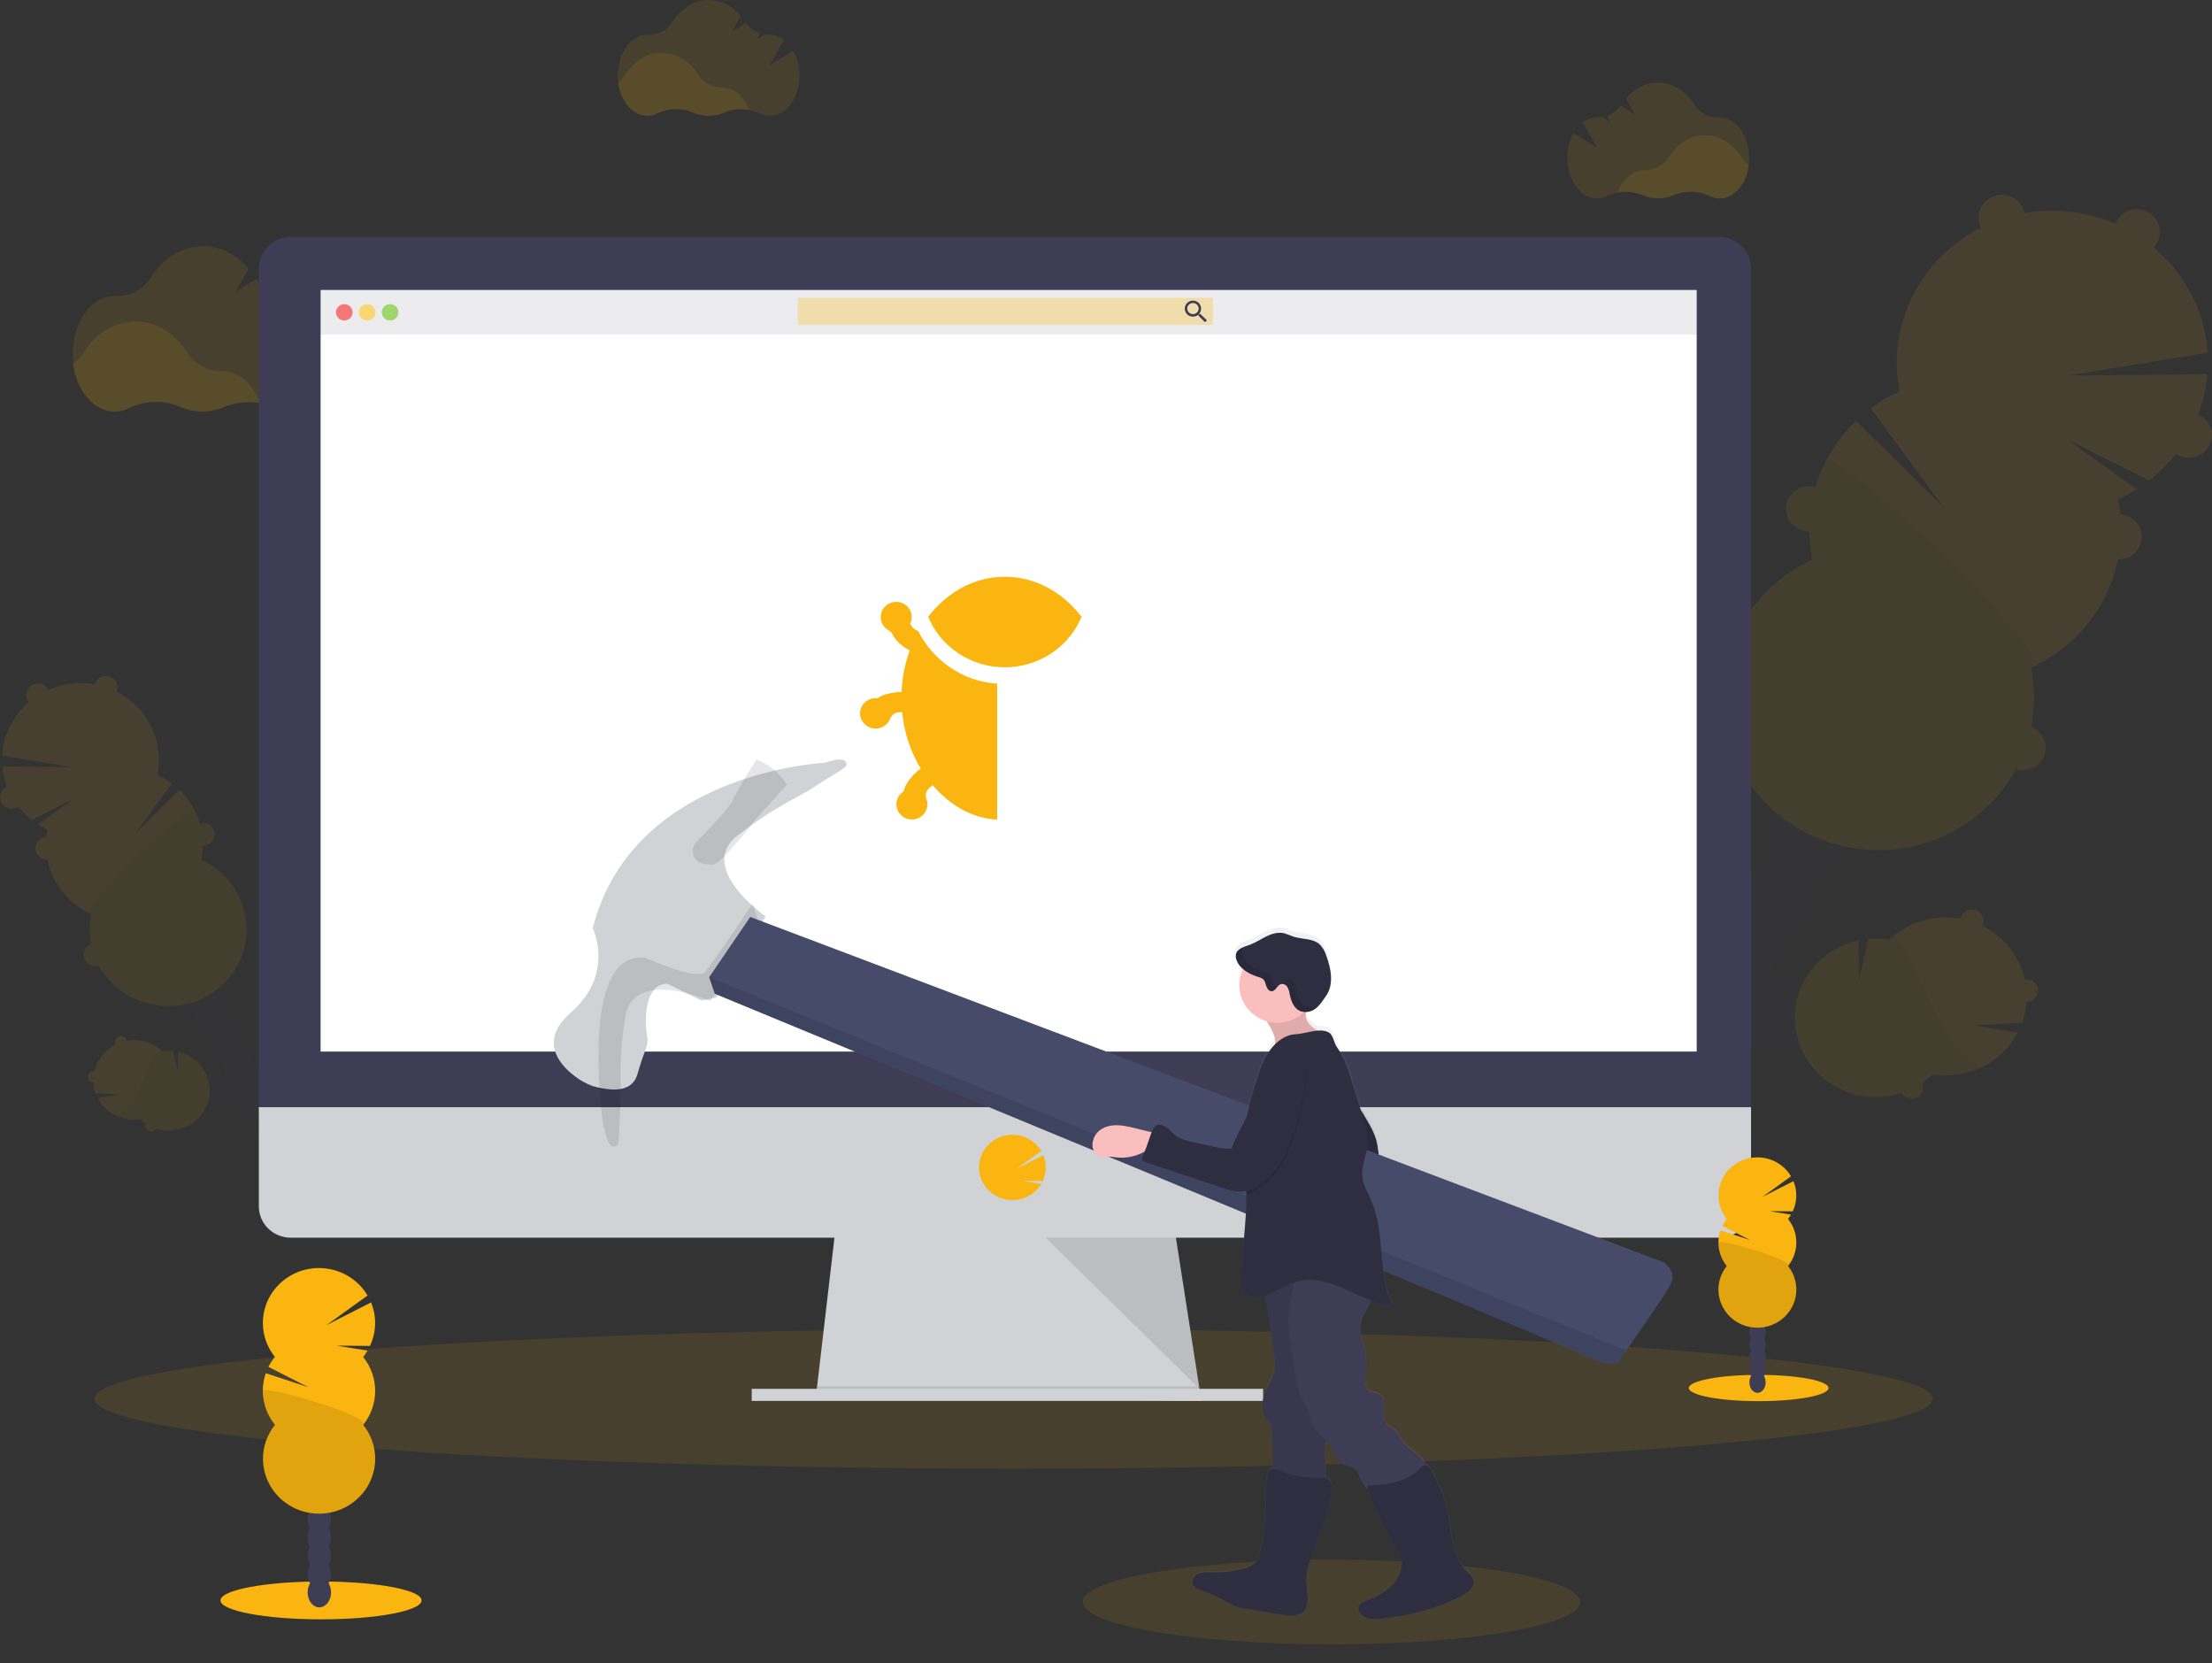 <svg width="1027" height="772" viewBox="0 0 1027 772" fill="none" xmlns="http://www.w3.org/2000/svg">
<rect x="0" y="0" width="1027" height="772" fill="#333333" stroke="none"/>
<g clip-path="url(#clip0_1054_16123)">
<path opacity="0.1" d="M470.599 681.681C706.307 681.681 897.386 667.166 897.386 649.261C897.386 631.356 706.307 616.841 470.599 616.841C234.892 616.841 43.812 631.356 43.812 649.261C43.812 667.166 234.892 681.681 470.599 681.681Z" fill="#FAB510"/>
<g opacity="0.1">
<path d="M848.596 464.519C846.046 456.945 835.702 453.457 825.5 456.738C824.03 457.207 822.608 457.809 821.252 458.536C820.599 458.359 819.926 458.202 819.243 458.084C819.801 455.905 820.014 453.656 819.876 451.414C823.395 449.11 826.25 445.961 828.167 442.267C830.084 438.573 830.998 434.46 830.822 430.321C834.332 428.011 837.177 424.859 839.087 421.166C840.996 417.473 841.905 413.363 841.728 409.228C845.264 406.948 848.117 403.788 849.992 400.072C854.913 390.543 852.874 379.834 845.433 376.15C837.992 372.466 827.96 377.211 823.039 386.741C821.089 390.418 820.177 394.539 820.398 398.677C816.889 400.987 814.043 404.139 812.134 407.832C810.224 411.525 809.315 415.635 809.493 419.77C805.983 422.08 803.137 425.232 801.228 428.925C799.319 432.617 798.409 436.728 798.587 440.862C795.069 443.169 792.215 446.321 790.299 450.016C788.382 453.711 787.467 457.825 787.641 461.965C784.104 464.245 781.252 467.406 779.377 471.121C778.452 472.912 777.75 474.805 777.288 476.76C776.054 474.996 774.551 473.429 772.829 472.113C772.632 470.613 772.296 469.133 771.825 467.692C768.471 457.701 759.473 451.61 751.741 454.106C744.009 456.601 740.434 466.71 743.788 476.701C745.16 480.985 747.803 484.774 751.379 487.587C751.576 489.087 751.912 490.567 752.384 492.007C754.332 497.804 758.178 502.284 762.576 504.533C762.187 505.785 761.908 507.067 761.743 508.365C757.596 512.267 754.926 517.432 754.171 523.013C750.02 526.917 747.35 532.086 746.599 537.671C744.544 539.601 742.846 541.865 741.578 544.361C736.648 553.891 738.686 564.609 746.127 568.283C753.569 571.957 763.601 567.232 768.531 557.693C769.831 555.205 770.68 552.516 771.042 549.745C775.189 545.842 777.859 540.678 778.613 535.097C782.764 531.193 785.434 526.024 786.185 520.439C790.304 516.527 792.942 511.362 793.666 505.791C797.832 501.888 800.511 496.709 801.258 491.113C802.536 489.929 803.677 488.611 804.662 487.184C808.765 488.008 813.019 487.747 816.984 486.427C818.454 485.959 819.876 485.357 821.232 484.63C825.673 485.775 830.362 485.611 834.708 484.158C844.881 480.906 851.137 472.104 848.596 464.519Z" fill="#3F3D56"/>
<g opacity="0.1">
<path d="M830.586 434.666C829.532 435.679 828.374 436.585 827.131 437.367C827.289 440.172 826.911 442.98 826.017 445.649C826.807 444.58 827.512 443.454 828.125 442.279C829.371 439.892 830.202 437.319 830.586 434.666Z" fill="black"/>
<path d="M841.5 413.574C840.446 414.588 839.289 415.493 838.046 416.275C838.204 419.08 837.826 421.888 836.931 424.557C837.724 423.487 838.429 422.357 839.04 421.178C840.281 418.792 841.112 416.223 841.5 413.574Z" fill="black"/>
<path d="M816.767 405.72C816.675 404.274 816.732 402.822 816.938 401.387C814.988 403.268 813.366 405.448 812.138 407.842C811.531 409.022 811.021 410.248 810.611 411.506C812.273 409.216 814.362 407.253 816.767 405.72Z" fill="black"/>
<path d="M747.544 533.366C748.421 532.17 749.413 531.058 750.506 530.045C750.677 528.713 750.97 527.398 751.38 526.116C750.507 527.263 749.737 528.483 749.08 529.761C748.473 530.922 747.96 532.127 747.544 533.366Z" fill="black"/>
<path d="M755.116 518.729C755.993 517.533 756.985 516.421 758.078 515.409C758.242 514.11 758.521 512.828 758.912 511.577C758.078 512.692 757.339 513.871 756.702 515.104C756.081 516.272 755.551 517.484 755.116 518.729Z" fill="black"/>
<path d="M819.676 455.759C818.628 456.773 817.473 457.675 816.231 458.451C816.369 460.693 816.155 462.943 815.599 465.122C816.276 465.236 816.947 465.387 817.607 465.574C818.963 464.846 820.385 464.245 821.855 463.776C832.078 460.494 842.411 463.982 844.952 471.557C845.582 473.46 845.693 475.493 845.273 477.451C848.637 473.58 850.033 468.865 848.587 464.542C846.036 456.968 835.693 453.48 825.49 456.761C824.02 457.23 822.598 457.832 821.242 458.559C820.59 458.382 819.917 458.225 819.234 458.107C819.425 457.321 819.565 456.545 819.676 455.759Z" fill="black"/>
<path d="M743.809 540.725C742.936 541.873 742.167 543.092 741.51 544.37C740.9 545.555 740.383 546.783 739.963 548.044C740.86 546.842 741.868 545.724 742.976 544.704C743.131 543.356 743.41 542.024 743.809 540.725Z" fill="black"/>
<path d="M805.807 426.821C805.715 425.374 805.773 423.923 805.978 422.488C804.028 424.368 802.406 426.549 801.178 428.943C800.571 430.123 800.061 431.348 799.651 432.607C801.313 430.317 803.402 428.354 805.807 426.821Z" fill="black"/>
<path d="M790.048 512.832C789.85 514.294 789.513 515.735 789.043 517.135C789.829 516.062 790.531 514.933 791.142 513.756C791.8 512.494 792.348 511.179 792.779 509.826C791.957 510.902 791.043 511.908 790.048 512.832Z" fill="black"/>
<path d="M774.909 542.131C774.712 543.592 774.375 545.033 773.905 546.434C774.697 545.363 775.402 544.233 776.014 543.054C776.668 541.79 777.215 540.476 777.65 539.125C776.828 540.203 775.91 541.208 774.909 542.131Z" fill="black"/>
<path d="M782.476 527.471C782.279 528.933 781.943 530.374 781.472 531.774C782.272 530.722 782.991 529.612 783.621 528.454C784.279 527.191 784.827 525.877 785.258 524.524C784.417 525.581 783.487 526.567 782.476 527.471Z" fill="black"/>
<path d="M797.619 498.186C797.422 499.644 797.086 501.082 796.615 502.479C797.403 501.41 798.105 500.284 798.714 499.109C799.38 497.825 799.93 496.487 800.361 495.111C799.543 496.214 798.625 497.243 797.619 498.186Z" fill="black"/>
<path d="M748.045 461.134C755.798 458.648 764.795 464.73 768.129 474.721C768.6 476.165 768.936 477.648 769.134 479.152C770.855 480.467 772.359 482.035 773.592 483.798C774.055 481.84 774.756 479.944 775.681 478.149C776.033 477.481 776.414 476.843 776.806 476.185C775.666 474.642 774.315 473.26 772.789 472.078C772.592 470.578 772.256 469.098 771.785 467.657C768.431 457.666 759.433 451.575 751.701 454.07C747.282 455.485 744.229 459.385 743.044 464.317C744.403 462.852 746.126 461.756 748.045 461.134Z" fill="black"/>
<path d="M784 469.003C783.911 467.56 783.972 466.111 784.181 464.68C782.224 466.557 780.599 468.738 779.371 471.135C778.763 472.311 778.252 473.533 777.844 474.789C779.511 472.503 781.598 470.541 784 469.003Z" fill="black"/>
<path d="M794.906 447.893C794.817 446.45 794.878 445.002 795.087 443.571C793.128 445.442 791.502 447.621 790.276 450.015C789.67 451.196 789.16 452.421 788.75 453.68C790.412 451.39 792.5 449.427 794.906 447.893Z" fill="black"/>
<path d="M767.337 556.779C767.14 558.244 766.804 559.688 766.333 561.092C767.984 558.856 769.249 556.37 770.079 553.734C769.258 554.826 768.34 555.845 767.337 556.779Z" fill="black"/>
</g>
<path d="M863.491 367.046C867.031 364.768 869.884 361.607 871.756 357.889C876.686 348.36 874.648 337.642 867.207 333.958C859.766 330.273 849.734 335.019 844.803 344.558C842.85 348.245 841.941 352.377 842.172 356.524C838.662 358.834 835.817 361.986 833.907 365.679C831.998 369.372 831.089 373.482 831.266 377.617C827.725 379.891 824.871 383.053 823.002 386.773C822.397 387.939 821.89 389.151 821.485 390.398C824.107 386.684 827.909 383.921 832.301 382.538C832.801 384.052 833.602 385.453 834.66 386.661C835.717 387.869 837.009 388.86 838.46 389.576C839.911 390.293 841.493 390.72 843.115 390.834C844.736 390.948 846.365 390.747 847.906 390.241C849.389 394.512 849.389 399.143 847.906 403.415C848.69 402.357 849.389 401.24 849.995 400.075C851.942 396.396 852.851 392.275 852.626 388.138C856.14 385.832 858.988 382.681 860.898 378.987C862.808 375.293 863.715 371.181 863.531 367.046H863.491Z" fill="#3F3D56"/>
<path d="M983.344 231.834C986.371 230.452 989.297 228.867 992.1 227.089L959.634 203.884L997.794 223.11C1005.51 217.111 1011.9 209.633 1016.56 201.134C1021.22 192.635 1024.06 183.295 1024.91 173.684L960.056 174.333L1025.05 163.703C1024.38 154.083 1021.7 144.7 1017.19 136.129C1012.67 127.558 1006.42 119.98 998.799 113.861C991.182 107.742 982.367 103.211 972.896 100.546C963.424 97.881 953.495 97.139 943.719 98.365C933.944 99.591 924.527 102.76 916.049 107.676C907.571 112.592 900.209 119.152 894.417 126.953C888.624 134.754 884.523 143.631 882.365 153.039C880.207 162.447 880.039 172.188 881.869 181.662C877.155 183.806 872.69 186.441 868.553 189.521L902.445 235.626L861.755 195.268C853.167 203.518 846.818 213.732 843.281 224.987C839.744 236.241 839.132 248.181 841.5 259.725C829.208 265.338 818.778 274.221 811.401 285.358C804.025 296.496 800 309.439 799.787 322.708C799.573 335.977 803.18 349.038 810.194 360.397C817.208 371.756 827.347 380.956 839.452 386.944C851.558 392.933 865.141 395.469 878.65 394.264C892.159 393.058 905.049 388.159 915.846 380.125C926.644 372.092 934.914 361.25 939.711 348.836C944.508 336.423 945.639 322.94 942.975 309.927C957.684 303.229 969.663 291.886 976.985 277.721C984.307 263.557 986.547 247.395 983.344 231.834Z" fill="#FAB510"/>
<path opacity="0.1" d="M847.899 213.834C840.553 227.992 838.306 244.161 841.522 259.723C829.23 265.336 818.8 274.219 811.424 285.356C804.048 296.494 800.023 309.437 799.809 322.706C799.596 335.975 803.202 349.036 810.216 360.395C817.23 371.754 827.37 380.954 839.475 386.942C851.58 392.931 865.163 395.467 878.672 394.262C892.181 393.056 905.071 388.157 915.869 380.123C926.666 372.09 934.936 361.248 939.734 348.834C944.531 336.421 945.662 322.938 942.997 309.925C957.186 303.481 851.534 206.751 847.899 213.834Z" fill="black"/>
<path d="M929.382 111.411C935.311 111.411 940.117 106.709 940.117 100.909C940.117 95.109 935.311 90.407 929.382 90.407C923.454 90.407 918.647 95.109 918.647 100.909C918.647 106.709 923.454 111.411 929.382 111.411Z" fill="#FAB510"/>
<path d="M992.088 118.15C998.017 118.15 1002.82 113.448 1002.82 107.648C1002.82 101.847 998.017 97.145 992.088 97.145C986.16 97.145 981.354 101.847 981.354 107.648C981.354 113.448 986.16 118.15 992.088 118.15Z" fill="#FAB510"/>
<path d="M1016.27 212.518C1022.2 212.518 1027 207.816 1027 202.016C1027 196.216 1022.2 191.514 1016.27 191.514C1010.34 191.514 1005.53 196.216 1005.53 202.016C1005.53 207.816 1010.34 212.518 1016.27 212.518Z" fill="#FAB510"/>
<path d="M983.627 259.645C989.555 259.645 994.362 254.943 994.362 249.143C994.362 243.343 989.555 238.641 983.627 238.641C977.698 238.641 972.892 243.343 972.892 249.143C972.892 254.943 977.698 259.645 983.627 259.645Z" fill="#FAB510"/>
<path d="M939.042 357.534C944.97 357.534 949.777 352.832 949.777 347.032C949.777 341.232 944.97 336.53 939.042 336.53C933.113 336.53 928.307 341.232 928.307 347.032C928.307 352.832 933.113 357.534 939.042 357.534Z" fill="#FAB510"/>
<path opacity="0.1" d="M939.042 357.534C944.97 357.534 949.777 352.832 949.777 347.032C949.777 341.232 944.97 336.53 939.042 336.53C933.113 336.53 928.307 341.232 928.307 347.032C928.307 352.832 933.113 357.534 939.042 357.534Z" fill="black"/>
<path d="M839.9 246.672C845.829 246.672 850.635 241.97 850.635 236.17C850.635 230.37 845.829 225.668 839.9 225.668C833.972 225.668 829.166 230.37 829.166 236.17C829.166 241.97 833.972 246.672 839.9 246.672Z" fill="#FAB510"/>
<path opacity="0.1" d="M839.9 246.672C845.829 246.672 850.635 241.97 850.635 236.17C850.635 230.37 845.829 225.668 839.9 225.668C833.972 225.668 829.166 230.37 829.166 236.17C829.166 241.97 833.972 246.672 839.9 246.672Z" fill="black"/>
<path opacity="0.1" d="M828.463 408.91C821.323 405.383 819.164 395.392 823.331 386.177C823.11 386.55 822.899 386.933 822.698 387.336C817.768 396.866 819.806 407.574 827.247 411.258C834.689 414.942 844.721 410.197 849.641 400.668C849.852 400.275 850.033 399.872 850.214 399.479C845.102 408.232 835.592 412.447 828.463 408.91Z" fill="black"/>
<path opacity="0.1" d="M817.855 429.419C810.725 425.893 808.556 415.901 812.734 406.676C812.513 407.059 812.292 407.443 812.091 407.836C807.16 417.365 809.199 428.083 816.64 431.758C824.081 435.432 834.113 430.706 839.044 421.167C839.245 420.774 839.435 420.381 839.616 419.978C834.495 428.732 824.995 432.946 817.855 429.419Z" fill="black"/>
<path opacity="0.1" d="M807.249 449.917C800.119 446.391 797.95 436.399 802.127 427.184C801.906 427.557 801.685 427.941 801.484 428.343C796.554 437.873 798.602 448.581 806.043 452.265C813.485 455.95 823.507 451.204 828.437 441.675C828.638 441.282 828.829 440.879 829.01 440.486C823.898 449.24 814.388 453.454 807.249 449.917Z" fill="black"/>
<path opacity="0.1" d="M796.687 470.496C789.547 466.969 787.388 456.978 791.556 447.763C791.335 448.136 791.124 448.519 790.913 448.912C785.992 458.442 788.031 469.16 795.472 472.844C802.913 476.528 812.945 471.783 817.866 462.244C818.077 461.851 818.258 461.458 818.438 461.055C813.297 469.759 803.787 473.974 796.687 470.496Z" fill="black"/>
<path opacity="0.1" d="M786.055 490.942C778.915 487.415 776.756 477.424 780.923 468.209C780.702 468.582 780.492 468.965 780.291 469.368C775.36 478.898 777.399 489.606 784.84 493.29C792.281 496.974 802.313 492.229 807.244 482.7C807.444 482.307 807.635 481.904 807.816 481.511C802.715 490.264 793.185 494.479 786.055 490.942Z" fill="black"/>
<path opacity="0.1" d="M775.451 511.45C768.321 507.923 766.152 497.932 770.33 488.717C770.109 489.09 769.888 489.473 769.687 489.866C764.757 499.396 766.795 510.114 774.246 513.798C781.698 517.482 791.669 512.727 796.69 503.198C796.891 502.805 797.082 502.412 797.263 502.009C792.091 510.762 782.631 514.977 775.451 511.45Z" fill="black"/>
<path opacity="0.1" d="M764.836 531.949C757.707 528.423 755.537 518.431 759.715 509.216C759.494 509.599 759.283 509.973 759.072 510.375C754.152 519.905 756.19 530.613 763.631 534.297C771.073 537.982 781.105 533.236 786.025 523.707C786.236 523.314 786.417 522.911 786.598 522.518C781.486 531.272 771.976 535.486 764.836 531.949Z" fill="black"/>
<path opacity="0.1" d="M754.246 552.475C747.106 548.948 744.947 538.957 749.114 529.742C748.893 530.115 748.682 530.498 748.482 530.891C743.551 540.421 745.59 551.139 753.031 554.823C760.472 558.507 770.504 553.762 775.435 544.223C775.635 543.83 775.816 543.437 775.997 543.034C770.885 551.787 761.376 555.963 754.246 552.475Z" fill="black"/>
<path opacity="0.1" d="M747.284 565.945C740.154 562.408 737.985 552.426 742.162 543.201C741.942 543.585 741.721 543.968 741.52 544.361C736.589 553.89 738.628 564.608 746.069 568.283C753.51 571.957 763.542 567.232 768.473 557.692C768.673 557.299 768.864 556.906 769.045 556.503C763.923 565.257 754.414 569.471 747.284 565.945Z" fill="black"/>
<path d="M938.877 474.669C939.983 471.565 940.658 468.33 940.885 465.051C941.623 465.049 942.352 464.899 943.028 464.609C943.703 464.319 944.31 463.896 944.811 463.366C945.311 462.836 945.695 462.211 945.938 461.53C946.18 460.848 946.276 460.125 946.22 459.406C946.164 458.686 945.957 457.986 945.612 457.348C945.266 456.711 944.79 456.15 944.213 455.7C943.636 455.251 942.97 454.923 942.258 454.736C941.545 454.55 940.801 454.51 940.072 454.617C938.878 449.3 936.489 444.31 933.077 440.009C929.666 435.707 925.318 432.204 920.349 429.752C920.991 428.509 921.102 427.068 920.658 425.745C920.213 424.422 919.25 423.326 917.979 422.698C916.709 422.07 915.236 421.962 913.883 422.397C912.531 422.832 911.411 423.774 910.769 425.017C910.537 425.459 910.374 425.932 910.287 426.422C904.395 425.348 898.326 425.666 892.585 427.349C886.844 429.032 881.596 432.032 877.279 436.099C874.019 435.583 870.703 435.487 867.418 435.814L863.069 455.177L862.808 436.511C857.818 437.582 853.102 439.636 848.951 442.55C844.799 445.463 841.299 449.174 838.663 453.456C836.027 457.738 834.312 462.501 833.622 467.454C832.931 472.406 833.28 477.444 834.648 482.26C836.015 487.076 838.372 491.569 841.575 495.464C844.777 499.358 848.758 502.573 853.273 504.912C857.789 507.25 862.744 508.663 867.837 509.065C872.93 509.466 878.053 508.847 882.892 507.246C883.41 508.16 884.198 508.899 885.152 509.368C886.135 509.857 887.249 510.037 888.34 509.884C889.432 509.731 890.449 509.252 891.253 508.513C892.057 507.774 892.608 506.811 892.832 505.754C893.055 504.698 892.94 503.599 892.503 502.609C894.216 501.458 895.828 500.17 897.323 498.758C905.163 500.005 913.204 498.791 920.296 495.292C927.387 491.792 933.164 486.186 936.798 479.276L916.563 475.946L938.877 474.669Z" fill="#FAB510"/>
<g opacity="0.1">
<path d="M907.607 484.072C900.136 474.424 895.557 462.999 890.285 452.035C888.168 447.535 885.798 443.153 883.185 438.909L879.228 434.4C878.565 434.95 877.903 435.52 877.22 436.119C873.96 435.603 870.644 435.508 867.359 435.835L863.01 455.198L862.749 436.532C857.759 437.602 853.043 439.657 848.892 442.57C844.74 445.484 841.24 449.195 838.604 453.477C835.968 457.759 834.253 462.522 833.562 467.474C832.872 472.427 833.221 477.465 834.589 482.281C835.956 487.097 838.313 491.59 841.515 495.484C844.718 499.379 848.699 502.594 853.214 504.932C857.73 507.271 862.685 508.684 867.778 509.086C872.871 509.487 877.993 508.868 882.833 507.267C883.351 508.18 884.138 508.92 885.093 509.389C886.076 509.877 887.19 510.058 888.281 509.905C889.373 509.752 890.39 509.273 891.194 508.534C891.998 507.795 892.549 506.832 892.773 505.775C892.996 504.718 892.881 503.62 892.444 502.63C894.157 501.479 895.769 500.191 897.264 498.779C904.939 499.994 912.811 498.855 919.798 495.517C915.134 492.365 911.018 488.501 907.607 484.072Z" fill="black"/>
</g>
<path d="M775.306 442.617C775.72 441.816 775.917 440.924 775.878 440.028C775.839 439.131 775.566 438.259 775.085 437.495C774.603 436.731 773.929 436.101 773.127 435.665C772.326 435.228 771.423 435.001 770.506 435.003C768.984 427.108 764.856 419.919 758.756 414.539C759.74 410.788 760.112 406.909 759.861 403.045L740.128 399.754L759.289 398.575C758.945 396.815 758.471 395.081 757.873 393.387C758.619 392.885 759.226 392.21 759.64 391.423C760.123 390.484 760.308 389.424 760.169 388.382C760.031 387.339 759.576 386.361 758.863 385.574C758.151 384.787 757.213 384.227 756.172 383.967C755.131 383.706 754.034 383.757 753.022 384.113C747.948 377.098 740.522 372.044 732.034 369.829C723.547 367.614 714.534 368.378 706.562 371.989C698.591 375.599 692.164 381.828 688.399 389.592C684.633 397.356 683.768 406.166 685.952 414.49C684.79 414.97 683.842 415.841 683.28 416.946C682.788 417.897 682.603 418.973 682.751 420.03C682.9 421.086 683.373 422.074 684.11 422.86C684.846 423.647 685.81 424.195 686.873 424.432C687.935 424.669 689.047 424.583 690.059 424.187C691.985 427.351 694.385 430.216 697.179 432.685C695.145 440.444 695.758 448.641 698.926 456.027L725.387 449.307L701.788 461.45C705.961 467.936 712.101 472.985 719.351 475.89C726.6 478.794 734.597 479.409 742.221 477.649C749.846 475.889 756.718 471.842 761.875 466.073C767.033 460.304 770.219 453.103 770.988 445.476C771.897 445.399 772.771 445.096 773.527 444.595C774.282 444.095 774.895 443.414 775.306 442.617Z" fill="#FAB510"/>
<path opacity="0.1" d="M775.302 442.623C775.716 441.822 775.913 440.931 775.874 440.034C775.835 439.137 775.562 438.265 775.08 437.501C774.599 436.737 773.925 436.107 773.123 435.671C772.322 435.234 771.419 435.007 770.501 435.009C768.979 427.114 764.852 419.925 758.752 414.545C758.913 413.926 759.053 413.317 759.174 412.698C758.473 413.195 757.824 413.758 757.236 414.378C753.671 418.2 751.843 423.338 748.319 427.199C744.161 431.757 737.935 434.135 731.719 434.773C725.503 435.412 719.247 434.479 713.111 433.31C708.03 432.327 702.878 431.187 697.727 431.669C697.225 431.669 696.722 431.777 696.261 431.856C696.562 432.14 696.863 432.425 697.174 432.7C695.14 440.46 695.754 448.656 698.922 456.043L725.382 449.313L701.784 461.456C705.956 467.943 712.097 472.991 719.346 475.896C726.596 478.8 734.592 479.415 742.217 477.655C749.842 475.895 756.713 471.848 761.871 466.079C767.029 460.31 770.215 453.109 770.983 445.482C771.893 445.405 772.767 445.102 773.522 444.602C774.278 444.101 774.891 443.42 775.302 442.623Z" fill="black"/>
</g>
<g opacity="0.1">
<path d="M89.863 502.268C91.148 498.446 96.36 496.687 101.501 498.338C102.241 498.575 102.957 498.878 103.64 499.242C103.972 499.153 104.313 499.075 104.645 499.016C104.362 497.919 104.254 496.785 104.323 495.656C102.558 494.488 101.127 492.899 100.166 491.039C99.205 489.178 98.745 487.109 98.83 485.026C97.05 483.88 95.615 482.289 94.673 480.418C93.691 478.565 93.231 476.49 93.337 474.406C91.558 473.254 90.123 471.661 89.18 469.789C86.71 464.994 87.714 459.601 91.479 457.734C95.245 455.868 100.286 458.275 102.767 463.069C103.746 464.926 104.204 467.004 104.092 469.091C105.862 470.252 107.297 471.838 108.259 473.698C109.221 475.558 109.677 477.629 109.585 479.711C111.354 480.875 112.788 482.463 113.75 484.325C114.712 486.186 115.169 488.257 115.078 490.341C116.848 491.502 118.283 493.088 119.245 494.948C120.207 496.808 120.663 498.879 120.571 500.961C122.354 502.112 123.792 503.705 124.739 505.578C125.19 506.485 125.527 507.441 125.743 508.427C126.362 507.537 127.117 506.745 127.982 506.079C128.085 505.322 128.26 504.575 128.504 503.849C130.202 498.819 134.731 495.754 138.637 496.972C142.543 498.191 144.331 503.329 142.654 508.359C141.961 510.519 140.629 512.43 138.828 513.85C138.723 514.605 138.549 515.348 138.306 516.071C137.481 518.737 135.645 520.994 133.174 522.378C133.368 523.021 133.509 523.678 133.596 524.343C134.633 525.316 135.492 526.456 136.136 527.712C136.793 528.966 137.222 530.323 137.402 531.721C138.442 532.693 139.305 533.833 139.952 535.09C140.608 536.345 141.036 537.701 141.218 539.099C142.261 540.073 143.124 541.216 143.768 542.478C146.249 547.273 145.224 552.676 141.479 554.523C137.733 556.37 132.672 553.992 130.192 549.188C129.538 547.933 129.109 546.577 128.926 545.18C126.834 543.216 125.488 540.614 125.11 537.802C123.018 535.838 121.672 533.236 121.294 530.424C120.254 529.451 119.392 528.311 118.744 527.054C118.094 525.797 117.666 524.442 117.478 523.046C116.442 522.072 115.582 520.933 114.938 519.676C114.281 518.422 113.852 517.066 113.672 515.668C113.026 515.079 112.45 514.419 111.955 513.703C109.889 514.116 107.748 513.988 105.749 513.33C105.007 513.087 104.288 512.782 103.6 512.416C101.367 512.996 99.007 512.914 96.822 512.18C91.731 510.52 88.587 506.089 89.863 502.268Z" fill="#3F3D56"/>
<g opacity="0.1">
<path d="M98.938 487.205C99.47 487.718 100.056 488.176 100.685 488.57C100.6 489.981 100.791 491.395 101.247 492.736C100.844 492.2 100.488 491.631 100.183 491.036C99.555 489.835 99.134 488.54 98.938 487.205Z" fill="black"/>
<path d="M93.444 476.593C93.979 477.1 94.564 477.554 95.191 477.948C95.107 479.362 95.298 480.779 95.754 482.124C94.537 480.49 93.745 478.592 93.444 476.593Z" fill="black"/>
<path d="M105.925 472.636C105.973 471.908 105.946 471.178 105.845 470.455C106.826 471.403 107.644 472.502 108.265 473.707C108.568 474.302 108.823 474.92 109.028 475.554C108.191 474.398 107.138 473.408 105.925 472.636Z" fill="black"/>
<path d="M140.77 536.949C140.331 536.347 139.834 535.788 139.284 535.279C139.192 534.614 139.045 533.956 138.842 533.314C139.278 533.891 139.664 534.503 139.997 535.142C140.302 535.724 140.56 536.328 140.77 536.949Z" fill="black"/>
<path d="M136.924 529.565C136.485 528.963 135.987 528.403 135.437 527.895C135.355 527.229 135.214 526.572 135.016 525.93C135.843 527.026 136.481 528.247 136.904 529.545L136.924 529.565Z" fill="black"/>
<path d="M104.436 497.858C104.963 498.367 105.546 498.819 106.173 499.204C106.098 500.333 106.207 501.468 106.495 502.564C106.156 502.622 105.821 502.698 105.49 502.79C104.802 502.427 104.083 502.125 103.341 501.886C98.2 500.235 92.988 501.994 91.713 505.816C91.393 506.767 91.334 507.783 91.542 508.763C90.716 507.913 90.128 506.868 89.836 505.73C89.544 504.593 89.557 503.4 89.875 502.269C91.16 498.447 96.372 496.689 101.514 498.339C102.253 498.577 102.969 498.879 103.653 499.243C103.984 499.155 104.325 499.076 104.657 499.017C104.56 498.635 104.486 498.248 104.436 497.858Z" fill="black"/>
<path d="M142.66 540.655C143.098 541.233 143.484 541.848 143.814 542.492C144.121 543.087 144.38 543.704 144.588 544.339C144.149 543.733 143.651 543.171 143.102 542.659C143.012 541.98 142.864 541.309 142.66 540.655Z" fill="black"/>
<path d="M111.414 483.275C111.462 482.547 111.435 481.816 111.334 481.094C112.318 482.04 113.136 483.139 113.754 484.346C114.057 484.937 114.312 485.552 114.517 486.183C113.68 485.03 112.627 484.043 111.414 483.275Z" fill="black"/>
<path d="M119.362 526.606C119.456 527.34 119.62 528.064 119.854 528.767C119.017 527.645 118.379 526.393 117.966 525.063C118.383 525.617 118.85 526.134 119.362 526.606Z" fill="black"/>
<path d="M126.982 541.353C127.083 542.087 127.251 542.81 127.484 543.514C127.081 542.978 126.724 542.41 126.42 541.815C126.089 541.183 125.814 540.526 125.596 539.85C126.017 540.386 126.48 540.889 126.982 541.353Z" fill="black"/>
<path d="M123.175 533.986C123.269 534.72 123.433 535.444 123.667 536.148C123.267 535.609 122.911 535.041 122.602 534.448C122.271 533.817 121.995 533.16 121.779 532.483C122.198 533.023 122.665 533.526 123.175 533.986Z" fill="black"/>
<path d="M115.544 519.217C115.637 519.955 115.802 520.682 116.036 521.388C115.655 520.849 115.319 520.281 115.032 519.689C114.695 519.059 114.416 518.402 114.198 517.724C114.599 518.261 115.05 518.76 115.544 519.217Z" fill="black"/>
<path d="M140.509 500.561C136.603 499.304 132.074 502.369 130.387 507.438C130.143 508.164 129.968 508.911 129.865 509.668C128.996 510.329 128.237 511.118 127.615 512.006C127.382 511.019 127.028 510.062 126.561 509.157C126.39 508.823 126.199 508.499 125.999 508.175C126.569 507.401 127.244 506.707 128.007 506.112C128.11 505.354 128.285 504.608 128.529 503.882C130.226 498.852 134.755 495.787 138.662 497.005C139.782 497.425 140.772 498.122 141.535 499.028C142.299 499.933 142.81 501.016 143.02 502.172C142.337 501.434 141.473 500.88 140.509 500.561Z" fill="black"/>
<path d="M122.402 504.517C122.449 503.789 122.422 503.058 122.321 502.336C123.305 503.282 124.123 504.381 124.741 505.588C125.045 506.183 125.3 506.8 125.505 507.434C124.67 506.277 123.617 505.286 122.402 504.517Z" fill="black"/>
<path d="M116.908 493.887C116.956 493.159 116.929 492.429 116.828 491.706C117.807 492.656 118.624 493.754 119.248 494.958C119.551 495.553 119.806 496.171 120.011 496.805C119.174 495.649 118.121 494.659 116.908 493.887Z" fill="black"/>
<path d="M130.799 548.737C130.896 549.475 131.064 550.202 131.301 550.908C130.9 550.367 130.544 549.796 130.237 549.199C129.907 548.568 129.631 547.91 129.414 547.234C129.834 547.77 130.298 548.273 130.799 548.737Z" fill="black"/>
</g>
<path d="M82.371 453.151C80.59 452.005 79.155 450.414 78.213 448.544C75.733 443.74 76.757 438.346 80.503 436.489C84.249 434.633 89.31 437.02 91.79 441.824C92.771 443.677 93.229 445.753 93.116 447.837C94.885 449 96.319 450.589 97.281 452.45C98.243 454.311 98.7 456.383 98.609 458.466C100.39 459.614 101.828 461.204 102.776 463.074C103.078 463.663 103.333 464.274 103.539 464.901C102.209 463.044 100.294 461.664 98.087 460.972C97.841 461.739 97.441 462.451 96.911 463.065C96.38 463.68 95.73 464.185 94.998 464.551C94.266 464.917 93.467 465.136 92.647 465.196C91.827 465.256 91.003 465.156 90.224 464.901C89.479 467.052 89.479 469.382 90.224 471.533C89.846 470.998 89.511 470.437 89.219 469.853C88.238 468 87.777 465.925 87.884 463.84C86.117 462.675 84.684 461.086 83.723 459.225C82.761 457.364 82.303 455.294 82.391 453.21L82.371 453.151Z" fill="#3F3D56"/>
<path d="M21.992 385.034C20.468 384.338 18.995 383.54 17.583 382.647L33.932 370.956L14.711 380.633C10.825 377.61 7.61 373.843 5.264 369.562C2.917 365.282 1.488 360.578 1.064 355.738L33.741 356.072L0.994 350.708C1.276 345.821 2.583 341.043 4.835 336.672C7.087 332.3 10.235 328.429 14.083 325.3C17.931 322.171 22.396 319.851 27.201 318.484C32.005 317.117 37.046 316.732 42.009 317.354C46.972 317.976 51.751 319.592 56.048 322.099C60.346 324.607 64.069 327.954 66.986 331.931C69.903 335.908 71.952 340.43 73.005 345.216C74.058 350.001 74.092 354.948 73.106 359.747C75.478 360.82 77.726 362.138 79.814 363.676L62.742 386.901L83.238 366.584C87.563 370.74 90.761 375.886 92.542 381.555C94.324 387.224 94.632 393.238 93.441 399.053C99.641 401.879 104.903 406.354 108.626 411.967C112.348 417.581 114.381 424.106 114.491 430.796C114.602 437.487 112.786 444.073 109.25 449.801C105.715 455.529 100.603 460.168 94.499 463.187C88.396 466.207 81.547 467.485 74.736 466.876C67.924 466.267 61.426 463.795 55.983 459.742C50.54 455.69 46.373 450.221 43.958 443.96C41.543 437.7 40.978 430.901 42.327 424.341C34.927 420.967 28.899 415.259 25.212 408.133C21.524 401.007 20.39 392.876 21.992 385.044V385.034Z" fill="#FAB510"/>
<path opacity="0.1" d="M90.224 375.972C93.928 383.103 95.06 391.249 93.438 399.089C99.638 401.914 104.9 406.389 108.623 412.003C112.345 417.616 114.378 424.141 114.488 430.832C114.599 437.522 112.782 444.108 109.247 449.836C105.712 455.564 100.6 460.203 94.496 463.223C88.393 466.242 81.544 467.521 74.732 466.911C67.921 466.302 61.423 463.83 55.98 459.777C50.537 455.725 46.37 450.256 43.955 443.996C41.54 437.735 40.975 430.936 42.324 424.376C35.164 421.125 88.386 372.406 90.224 375.972Z" fill="black"/>
<path d="M49.176 324.375C52.165 324.375 54.589 322.004 54.589 319.079C54.589 316.155 52.165 313.784 49.176 313.784C46.187 313.784 43.763 316.155 43.763 319.079C43.763 322.004 46.187 324.375 49.176 324.375Z" fill="#FAB510"/>
<path d="M17.584 327.771C20.573 327.771 22.996 325.4 22.996 322.475C22.996 319.551 20.573 317.18 17.584 317.18C14.594 317.18 12.171 319.551 12.171 322.475C12.171 325.4 14.594 327.771 17.584 327.771Z" fill="#FAB510"/>
<path d="M5.413 375.313C8.402 375.313 10.825 372.942 10.825 370.018C10.825 367.093 8.402 364.723 5.413 364.723C2.423 364.723 0 367.093 0 370.018C0 372.942 2.423 375.313 5.413 375.313Z" fill="#FAB510"/>
<path d="M21.853 399.058C24.842 399.058 27.265 396.687 27.265 393.763C27.265 390.838 24.842 388.467 21.853 388.467C18.863 388.467 16.44 390.838 16.44 393.763C16.44 396.687 18.863 399.058 21.853 399.058Z" fill="#FAB510"/>
<path d="M44.31 448.36C47.3 448.36 49.723 445.99 49.723 443.065C49.723 440.141 47.3 437.77 44.31 437.77C41.321 437.77 38.898 440.141 38.898 443.065C38.898 445.99 41.321 448.36 44.31 448.36Z" fill="#FAB510"/>
<path opacity="0.1" d="M44.31 448.36C47.3 448.36 49.723 445.99 49.723 443.065C49.723 440.141 47.3 437.77 44.31 437.77C41.321 437.77 38.898 440.141 38.898 443.065C38.898 445.99 41.321 448.36 44.31 448.36Z" fill="black"/>
<path d="M94.244 392.514C97.234 392.514 99.657 390.143 99.657 387.218C99.657 384.294 97.234 381.923 94.244 381.923C91.255 381.923 88.832 384.294 88.832 387.218C88.832 390.143 91.255 392.514 94.244 392.514Z" fill="#FAB510"/>
<path opacity="0.1" d="M94.244 392.514C97.234 392.514 99.657 390.143 99.657 387.218C99.657 384.294 97.234 381.923 94.244 381.923C91.255 381.923 88.832 384.294 88.832 387.218C88.832 390.143 91.255 392.514 94.244 392.514Z" fill="black"/>
<path opacity="0.1" d="M100.019 474.252C103.614 472.473 104.698 467.444 102.599 462.797C102.71 462.993 102.82 463.18 102.921 463.376C105.401 468.18 104.377 473.574 100.621 475.431C96.865 477.287 91.824 474.9 89.344 470.096C89.243 469.9 89.143 469.703 89.053 469.497C91.633 473.908 96.424 476.03 100.019 474.252Z" fill="black"/>
<path opacity="0.1" d="M105.353 484.581C108.948 482.803 110.043 477.763 107.944 473.126C108.055 473.313 108.165 473.509 108.266 473.706C110.746 478.51 109.722 483.903 105.966 485.76C102.21 487.617 97.169 485.229 94.689 480.425C94.578 480.229 94.488 480.023 94.397 479.826C96.978 484.257 101.778 486.359 105.353 484.581Z" fill="black"/>
<path opacity="0.1" d="M110.698 494.901C114.293 493.123 115.387 488.093 113.278 483.446C113.399 483.643 113.499 483.829 113.61 484.036C116.09 488.83 115.056 494.233 111.31 496.08C107.564 497.927 102.513 495.55 100.033 490.746C99.922 490.549 99.832 490.353 99.742 490.146C102.312 494.558 107.103 496.68 110.698 494.901Z" fill="black"/>
<path opacity="0.1" d="M116.029 505.239C119.624 503.461 120.718 498.431 118.609 493.784C118.72 493.971 118.83 494.167 118.931 494.364C121.421 499.168 120.387 504.561 116.641 506.418C112.896 508.275 107.834 505.888 105.354 501.084C105.254 500.887 105.163 500.681 105.073 500.484C107.644 504.886 112.434 507.017 116.029 505.239Z" fill="black"/>
<path opacity="0.1" d="M121.374 515.559C124.969 513.781 126.054 508.751 123.955 504.114C124.065 504.3 124.176 504.497 124.276 504.693C126.757 509.497 125.732 514.891 121.987 516.748C118.241 518.604 113.18 516.207 110.699 511.413C110.599 511.207 110.509 511.01 110.408 510.814C112.989 515.215 117.779 517.337 121.374 515.559Z" fill="black"/>
<path opacity="0.1" d="M126.719 525.898C130.314 524.12 131.398 519.09 129.3 514.443C129.41 514.639 129.521 514.826 129.621 515.023C132.101 519.827 131.077 525.22 127.331 527.077C123.586 528.934 118.525 526.546 116.044 521.742C115.944 521.546 115.843 521.349 115.753 521.143C118.334 525.515 123.124 527.676 126.719 525.898Z" fill="black"/>
<path opacity="0.1" d="M132.063 536.236C135.648 534.458 136.743 529.418 134.644 524.781C134.754 524.967 134.865 525.164 134.965 525.36C137.446 530.164 136.421 535.558 132.666 537.415C128.91 539.272 123.869 536.874 121.388 532.08C121.288 531.874 121.188 531.677 121.097 531.481C123.678 535.882 128.468 538.014 132.063 536.236Z" fill="black"/>
<path opacity="0.1" d="M137.397 546.565C140.992 544.787 142.087 539.757 139.978 535.11C140.099 535.306 140.199 535.493 140.309 535.699C142.79 540.494 141.756 545.897 138.01 547.744C134.264 549.591 129.213 547.213 126.733 542.409C126.622 542.213 126.532 542.016 126.441 541.81C129.022 546.221 133.802 548.343 137.397 546.565Z" fill="black"/>
<path opacity="0.1" d="M140.94 553.348C144.535 551.57 145.62 546.54 143.521 541.893C143.631 542.089 143.742 542.276 143.842 542.482C146.323 547.277 145.298 552.68 141.553 554.527C137.807 556.374 132.746 553.996 130.265 549.192C130.165 548.996 130.064 548.799 129.974 548.593C132.525 553.024 137.315 555.126 140.94 553.348Z" fill="black"/>
<path d="M44.401 507.365C43.843 505.803 43.505 504.174 43.396 502.522C43.025 502.521 42.658 502.445 42.318 502.298C41.978 502.152 41.673 501.939 41.421 501.672C41.169 501.405 40.976 501.09 40.854 500.747C40.732 500.404 40.684 500.04 40.712 499.677C40.741 499.315 40.845 498.963 41.019 498.642C41.193 498.321 41.433 498.038 41.723 497.812C42.014 497.586 42.349 497.42 42.708 497.326C43.066 497.233 43.441 497.212 43.808 497.266C44.411 494.588 45.614 492.075 47.332 489.909C49.05 487.743 51.239 485.977 53.74 484.74C53.416 484.114 53.36 483.387 53.584 482.72C53.808 482.053 54.294 481.5 54.935 481.184C55.575 480.867 56.318 480.813 57 481.032C57.681 481.251 58.246 481.726 58.57 482.353C58.688 482.575 58.769 482.814 58.811 483.06C61.782 482.527 64.841 482.694 67.733 483.548C70.625 484.402 73.267 485.919 75.441 487.972C77.1 487.706 78.789 487.66 80.462 487.835L82.651 497.581L82.701 488.179C85.191 488.742 87.538 489.792 89.602 491.267C91.666 492.741 93.403 494.61 94.709 496.759C96.015 498.908 96.862 501.293 97.2 503.771C97.538 506.249 97.36 508.769 96.676 511.178C95.992 513.587 94.817 515.835 93.221 517.788C91.625 519.74 89.641 521.356 87.389 522.539C85.138 523.721 82.665 524.445 80.119 524.667C77.574 524.889 75.009 524.605 72.579 523.831C72.314 524.288 71.92 524.66 71.444 524.902C70.948 525.147 70.386 525.237 69.836 525.159C69.285 525.082 68.773 524.841 68.367 524.469C67.962 524.097 67.683 523.611 67.569 523.079C67.454 522.547 67.51 521.993 67.728 521.493C66.867 520.905 66.058 520.247 65.308 519.528C61.358 520.154 57.307 519.541 53.735 517.776C50.163 516.011 47.254 513.185 45.425 509.704L55.617 508.024L44.401 507.365Z" fill="#FAB510"/>
<g opacity="0.1">
<path d="M60.146 512.112C63.912 507.2 66.222 501.502 68.873 495.981C69.934 493.709 71.128 491.498 72.448 489.359L74.456 487.09C74.797 487.375 75.129 487.66 75.46 487.954C77.12 487.689 78.809 487.642 80.481 487.817L82.671 497.562L82.701 488.19C85.191 488.753 87.538 489.804 89.602 491.278C91.665 492.753 93.403 494.621 94.708 496.77C96.014 498.919 96.862 501.305 97.2 503.783C97.538 506.261 97.36 508.78 96.676 511.189C95.992 513.598 94.817 515.847 93.221 517.799C91.624 519.752 89.641 521.368 87.389 522.55C85.137 523.732 82.664 524.457 80.119 524.679C77.573 524.901 75.008 524.616 72.578 523.842C72.314 524.299 71.92 524.671 71.443 524.913C70.947 525.158 70.386 525.248 69.835 525.171C69.285 525.093 68.772 524.852 68.367 524.48C67.961 524.108 67.683 523.623 67.568 523.091C67.454 522.558 67.51 522.004 67.728 521.504C66.867 520.916 66.057 520.259 65.308 519.539C61.44 520.146 57.474 519.573 53.95 517.899C56.32 516.309 58.413 514.355 60.146 512.112Z" fill="black"/>
</g>
<path d="M126.797 491.226C126.636 490.917 126.539 490.579 126.513 490.233C126.486 489.887 126.529 489.539 126.64 489.21C126.751 488.88 126.928 488.575 127.16 488.312C127.392 488.05 127.674 487.835 127.992 487.679C128.371 487.49 128.791 487.392 129.217 487.395C129.983 483.416 132.06 479.793 135.131 477.079C134.635 475.191 134.448 473.238 134.579 471.293L144.511 469.662L134.86 469.062C135.035 468.175 135.277 467.302 135.583 466.449C135.204 466.202 134.896 465.864 134.69 465.467C134.448 464.994 134.357 464.46 134.427 463.936C134.498 463.412 134.727 462.92 135.085 462.524C135.444 462.128 135.915 461.846 136.439 461.713C136.962 461.581 137.514 461.606 138.024 461.783C139.797 459.314 142.167 457.313 144.922 455.957C148.168 454.346 151.819 453.685 155.439 454.052C159.059 454.42 162.493 455.802 165.331 458.031C168.168 460.261 170.288 463.244 171.436 466.622C172.585 470 172.713 473.631 171.805 477.079C172.277 477.277 172.682 477.602 172.971 478.017C173.261 478.432 173.424 478.919 173.441 479.421C173.458 479.923 173.328 480.42 173.066 480.852C172.805 481.285 172.423 481.636 171.966 481.863C171.622 482.034 171.246 482.13 170.862 482.147C170.477 482.164 170.094 482.101 169.736 481.962C168.767 483.551 167.559 484.989 166.151 486.225C167.181 490.143 166.874 494.283 165.278 498.015L151.992 494.596L163.872 500.716C162.088 503.501 159.58 505.771 156.604 507.294C153.628 508.818 150.291 509.54 146.936 509.386C143.581 509.232 140.328 508.208 137.51 506.418C134.693 504.629 132.413 502.139 130.904 499.203C129.853 497.16 129.193 494.946 128.956 492.67C128.5 492.63 128.062 492.476 127.684 492.223C127.306 491.97 127 491.627 126.797 491.226Z" fill="#FAB510"/>
<path opacity="0.1" d="M126.797 491.221C126.636 490.911 126.539 490.574 126.513 490.228C126.486 489.882 126.529 489.534 126.64 489.204C126.751 488.875 126.928 488.57 127.16 488.307C127.392 488.045 127.674 487.83 127.992 487.674C128.371 487.484 128.791 487.387 129.217 487.389C129.983 483.411 132.06 479.787 135.131 477.074C135.051 476.769 134.981 476.455 134.921 476.15C135.281 476.402 135.617 476.684 135.925 476.995C137.722 478.96 138.646 481.505 140.414 483.45C142.628 485.685 145.605 487.045 148.779 487.271C151.922 487.483 155.08 487.235 158.148 486.535C160.678 485.897 163.289 485.616 165.9 485.7L166.643 485.798L166.181 486.22C167.211 490.138 166.904 494.278 165.308 498.009L151.992 494.591L163.872 500.711C162.088 503.495 159.58 505.766 156.604 507.289C153.628 508.813 150.291 509.534 146.936 509.38C143.581 509.226 140.328 508.202 137.51 506.413C134.693 504.624 132.413 502.134 130.904 499.198C129.853 497.155 129.193 494.941 128.956 492.665C128.5 492.625 128.062 492.471 127.684 492.218C127.306 491.965 127 491.622 126.797 491.221Z" fill="black"/>
</g>
<path opacity="0.1" d="M347.803 50.999C343.833 50.262 339.728 50.7 336.013 52.257C333.785 53.228 331.373 53.73 328.934 53.73C326.494 53.73 324.082 53.228 321.854 52.257C319.221 51.127 316.368 50.572 313.493 50.627C310.618 50.684 307.79 51.35 305.204 52.581C303.728 53.344 302.084 53.745 300.414 53.75C293.666 53.75 288.053 47.099 286.888 38.326C288.233 37.361 289.378 36.154 290.262 34.77C294.218 28.531 300.304 24.523 307.223 24.523C314.142 24.523 320.167 28.453 324.124 34.652C325.306 36.513 326.957 38.046 328.92 39.103C330.883 40.159 333.09 40.704 335.331 40.684H335.511C340.834 40.654 345.483 44.869 347.803 50.999Z" fill="#FAB510"/>
<path opacity="0.1" d="M368.308 23.49L357.402 30.259L364.02 18.47C362.143 17.007 359.822 16.198 357.422 16.171H357.251C356.495 16.18 355.739 16.124 354.992 16.004L351.287 18.303L352.873 15.483C350.262 14.594 348.001 12.928 346.406 10.718L339.768 14.776L343.946 7.339C340.08 2.79 334.858 0 329.124 0C322.245 0 316.069 4.008 312.153 10.247C310.981 12.11 309.326 13.637 307.356 14.672C305.386 15.707 303.171 16.214 300.936 16.141H300.604C293.013 16.141 286.847 24.561 286.847 34.965C286.847 45.368 293.013 53.778 300.604 53.778C302.274 53.773 303.918 53.372 305.394 52.609C307.98 51.377 310.808 50.711 313.684 50.656C316.559 50.602 319.412 51.161 322.044 52.294C324.273 53.263 326.685 53.763 329.124 53.763C331.563 53.763 333.974 53.263 336.203 52.294C338.815 51.185 341.641 50.639 344.488 50.693C347.335 50.747 350.137 51.401 352.702 52.609C354.168 53.352 355.792 53.742 357.442 53.748C365.044 53.748 371.2 45.329 371.2 34.935C371.227 30.944 370.232 27.009 368.308 23.49Z" fill="#FAB510"/>
<path opacity="0.1" d="M120.853 187.107C115.182 186.058 109.321 186.68 104.012 188.895C100.827 190.277 97.379 190.986 93.895 190.978C90.41 190.969 86.966 190.243 83.788 188.846C80.027 187.233 75.952 186.439 71.846 186.518C67.74 186.598 63.701 187.55 60.008 189.308C57.896 190.396 55.547 190.969 53.16 190.978C43.519 190.978 35.496 181.478 33.829 168.942C35.755 167.569 37.392 165.844 38.649 163.863C44.303 154.952 53.059 149.225 62.89 149.225C72.722 149.225 81.368 154.884 86.991 163.696C88.681 166.367 91.049 168.564 93.865 170.074C96.681 171.584 99.848 172.355 103.058 172.312H103.31C110.921 172.302 117.569 178.324 120.853 187.107Z" fill="#FAB510"/>
<path opacity="0.1" d="M150.181 147.763L134.596 157.43L144.056 140.601C141.375 138.508 138.056 137.35 134.626 137.31H134.375C133.292 137.326 132.21 137.247 131.142 137.074L125.88 140.405L128.149 136.377C124.404 135.097 121.17 132.689 118.911 129.5L109.451 135.394L115.406 124.686C109.873 118.192 102.421 114.213 94.227 114.213C84.396 114.213 75.639 119.931 69.986 128.842C68.311 131.516 65.942 133.707 63.119 135.193C60.297 136.679 57.122 137.406 53.918 137.3H53.386C42.531 137.3 33.734 149.335 33.734 164.189C33.734 179.044 42.531 191.078 53.386 191.078C55.775 191.072 58.126 190.495 60.235 189.398C63.928 187.642 67.968 186.692 72.074 186.614C76.18 186.536 80.254 187.332 84.014 188.947C87.193 190.344 90.637 191.07 94.121 191.078C97.606 191.087 101.053 190.377 104.239 188.996C107.972 187.411 112.009 186.63 116.078 186.706C120.146 186.782 124.15 187.714 127.818 189.438C129.907 190.507 132.228 191.07 134.586 191.078C145.442 191.078 154.238 179.034 154.238 164.189C154.314 158.468 152.919 152.82 150.181 147.763Z" fill="#FAB510"/>
<path opacity="0.1" d="M751.122 89.314C755.092 88.577 759.197 89.015 762.911 90.572C765.138 91.543 767.548 92.046 769.986 92.046C772.424 92.046 774.834 91.543 777.061 90.572C779.694 89.442 782.547 88.886 785.422 88.942C788.297 88.998 791.125 89.665 793.71 90.896C795.187 91.658 796.831 92.059 798.5 92.065C805.249 92.065 810.872 85.414 812.037 76.641C810.689 75.678 809.544 74.471 808.663 73.084C804.727 66.826 798.571 62.789 791.672 62.789C784.773 62.789 778.738 66.718 774.781 72.917C773.601 74.787 771.948 76.328 769.981 77.39C768.014 78.452 765.8 78.999 763.554 78.979H763.383C758.041 78.969 753.382 83.184 751.122 89.314Z" fill="#FAB510"/>
<path opacity="0.1" d="M730.545 61.804L741.451 68.553L734.823 56.764C736.701 55.302 739.022 54.493 741.421 54.465H741.602C742.358 54.474 743.114 54.418 743.861 54.298L747.557 56.597L745.97 53.777C748.6 52.903 750.883 51.243 752.497 49.032L759.115 53.139L754.927 45.702C758.804 41.153 763.965 38.363 769.76 38.363C776.638 38.363 782.814 42.371 786.731 48.61C787.902 50.474 789.556 52.001 791.527 53.037C793.497 54.072 795.712 54.578 797.948 54.504H798.309C805.911 54.504 812.067 62.924 812.067 73.328C812.067 83.731 805.911 92.141 798.309 92.141C796.64 92.134 794.996 91.733 793.519 90.972C790.934 89.74 788.105 89.074 785.23 89.019C782.354 88.965 779.501 89.524 776.869 90.658C774.642 91.626 772.232 92.126 769.795 92.126C767.357 92.126 764.947 91.626 762.72 90.658C760.106 89.548 757.279 89.002 754.431 89.056C751.582 89.11 748.779 89.764 746.211 90.972C744.746 91.716 743.121 92.106 741.471 92.112C733.879 92.112 727.714 83.692 727.714 73.298C727.66 69.295 728.634 65.343 730.545 61.804Z" fill="#FAB510"/>
<path opacity="0.1" d="M618.222 763.224C682.002 763.224 733.706 754.427 733.706 743.575C733.706 732.724 682.002 723.927 618.222 723.927C554.443 723.927 502.739 732.724 502.739 743.575C502.739 754.427 554.443 763.224 618.222 763.224Z" fill="#FAB510"/>
<path d="M557.776 650.245L378.836 647.995L379.369 643.505L388.015 569.44H545.163L556.721 643.505L557.605 649.125L557.776 650.245Z" fill="#D0D2D5"/>
<path opacity="0.1" d="M557.605 649.133H468.311L378.836 648.003L379.369 643.513H556.721L557.605 649.133Z" fill="black"/>
<path d="M586.455 644.636H349.011V650.246H586.455V644.636Z" fill="#D0D2D5"/>
<path d="M812.992 124.6C813.005 120.729 811.448 117.011 808.661 114.263C805.874 111.514 802.086 109.96 798.13 109.942H135.033C133.072 109.951 131.132 110.338 129.324 111.08C127.516 111.823 125.875 112.907 124.495 114.269C123.115 115.632 122.023 117.248 121.281 119.024C120.539 120.8 120.162 122.701 120.171 124.62V517.836H812.992V124.6Z" fill="#3F3D56"/>
<path d="M120.171 513.903V559.959C120.171 563.816 121.737 567.514 124.524 570.241C127.311 572.967 131.091 574.499 135.033 574.499H798.13C802.071 574.499 805.851 572.967 808.639 570.241C811.426 567.514 812.992 563.816 812.992 559.959V513.903H120.171Z" fill="#D0D2D5"/>
<path d="M787.754 134.606H148.849V488.093H787.754V134.606Z" fill="white"/>
<path d="M470.021 557.031C472.367 557.033 474.683 556.514 476.793 555.511C478.904 554.509 480.753 553.05 482.202 551.244C482.642 550.695 483.045 550.117 483.407 549.515L474.901 548.11L484.09 548.169C484.971 546.295 485.451 544.264 485.501 542.201C485.551 540.138 485.17 538.087 484.381 536.174L472.059 542.422L483.427 534.248C482.359 532.453 480.926 530.892 479.215 529.661C477.505 528.431 475.554 527.558 473.484 527.096C471.415 526.635 469.27 526.594 467.183 526.978C465.097 527.361 463.113 528.16 461.356 529.326C459.598 530.491 458.104 531.997 456.967 533.751C455.83 535.504 455.073 537.468 454.744 539.52C454.416 541.572 454.522 543.668 455.056 545.678C455.59 547.689 456.541 549.57 457.85 551.205C459.294 553.016 461.14 554.482 463.248 555.491C465.357 556.501 467.673 557.027 470.021 557.031Z" fill="#FAB510"/>
<path opacity="0.1" d="M485.518 574.49L556.906 644.635L545.951 574.49H485.518Z" fill="black"/>
<path opacity="0.1" d="M787.946 134.642H148.348V155.292H787.946V134.642Z" fill="#444053"/>
<path opacity="0.3" d="M562.549 138.241H371.007C370.685 138.241 370.424 138.496 370.424 138.811V150.237C370.424 150.551 370.685 150.806 371.007 150.806H562.549C562.87 150.806 563.131 150.551 563.131 150.237V138.811C563.131 138.496 562.87 138.241 562.549 138.241Z" fill="#FAB510"/>
<path d="M557.401 145.819H556.929L556.759 145.672C557.343 144.985 557.663 144.119 557.662 143.225C557.657 142.492 557.429 141.776 557.007 141.169C556.586 140.562 555.991 140.091 555.296 139.815C554.601 139.538 553.839 139.47 553.104 139.617C552.369 139.764 551.696 140.121 551.168 140.643C550.641 141.164 550.283 141.827 550.14 142.547C549.997 143.267 550.076 144.013 550.365 144.689C550.655 145.366 551.143 145.944 551.768 146.349C552.393 146.755 553.127 146.97 553.877 146.968C554.791 146.965 555.676 146.649 556.377 146.074L556.548 146.222V146.683L559.49 149.562L560.364 148.697L557.401 145.819ZM553.877 145.819C553.352 145.821 552.838 145.67 552.401 145.387C551.964 145.103 551.622 144.698 551.42 144.225C551.218 143.751 551.164 143.229 551.265 142.725C551.366 142.222 551.618 141.759 551.988 141.395C552.359 141.031 552.831 140.783 553.346 140.682C553.86 140.581 554.394 140.632 554.879 140.828C555.364 141.024 555.778 141.357 556.07 141.783C556.362 142.21 556.518 142.712 556.518 143.225C556.52 143.566 556.454 143.903 556.322 144.219C556.191 144.534 555.996 144.82 555.751 145.062C555.505 145.303 555.213 145.494 554.891 145.624C554.57 145.754 554.225 145.82 553.877 145.819Z" fill="#3F3D56"/>
<path opacity="0.8" d="M159.844 148.751C161.979 148.751 163.71 147.057 163.71 144.968C163.71 142.879 161.979 141.186 159.844 141.186C157.709 141.186 155.978 142.879 155.978 144.968C155.978 147.057 157.709 148.751 159.844 148.751Z" fill="#FA5959"/>
<path opacity="0.8" d="M170.488 148.751C172.624 148.751 174.354 147.057 174.354 144.968C174.354 142.879 172.624 141.186 170.488 141.186C168.353 141.186 166.622 142.879 166.622 144.968C166.622 147.057 168.353 148.751 170.488 148.751Z" fill="#FED253"/>
<path opacity="0.8" d="M181.127 148.751C183.263 148.751 184.994 147.057 184.994 144.968C184.994 142.879 183.263 141.186 181.127 141.186C178.992 141.186 177.261 142.879 177.261 144.968C177.261 147.057 178.992 148.751 181.127 148.751Z" fill="#8CCF4D"/>
<path d="M502.148 286.288C493.382 274.892 480.678 267.701 466.539 267.701C452.4 267.701 439.697 274.892 430.93 286.288C432.868 290.939 435.736 295.164 439.365 298.716C443.851 303.102 449.375 306.334 455.447 308.125C461.519 309.915 467.949 310.208 474.164 308.978C480.38 307.747 486.188 305.032 491.07 301.073C495.953 297.114 499.759 292.035 502.148 286.288Z" fill="#FAB510"/>
<path d="M424.538 291.972C425.088 292.363 425.681 292.692 426.305 292.955C433.033 306.267 446.972 316.454 462.968 317.309V380.43C450.868 379.723 441.177 373.759 433.033 364.456C432.33 364.976 431.808 365.448 431.326 365.89C430.65 366.516 430.177 367.324 429.968 368.212C429.759 369.1 429.823 370.028 430.151 370.881C430.593 372.055 430.708 373.323 430.483 374.555C430.259 375.787 429.704 376.938 428.875 377.891C428.046 378.843 426.972 379.563 425.765 379.976C424.558 380.389 423.26 380.481 422.005 380.241C420.749 380.002 419.582 379.44 418.622 378.613C417.662 377.787 416.943 376.725 416.541 375.537C416.139 374.35 416.066 373.079 416.331 371.855C416.597 370.631 417.19 369.498 418.05 368.572C418.309 368.294 418.591 368.038 418.894 367.806C419.068 367.65 419.26 367.515 419.466 367.403C420.571 363.493 423.192 359.966 427.45 356.734C422.658 348.722 419.726 339.777 418.864 330.533C418.243 330.538 417.623 330.578 417.006 330.65C416.169 330.76 415.378 331.093 414.721 331.613C414.064 332.133 413.566 332.82 413.28 333.598C412.817 334.804 412.024 335.864 410.989 336.661C409.954 337.459 408.716 337.964 407.408 338.122C406.1 338.281 404.773 338.086 403.571 337.559C402.368 337.032 401.336 336.193 400.586 335.133C399.836 334.073 399.396 332.833 399.315 331.546C399.234 330.26 399.515 328.976 400.126 327.834C400.738 326.692 401.657 325.736 402.785 325.068C403.912 324.401 405.204 324.048 406.522 324.049C406.814 324.053 407.106 324.073 407.396 324.107C408.475 323.348 409.672 322.764 410.941 322.378C413.419 321.62 415.996 321.213 418.593 321.17C418.849 314.616 420.115 308.138 422.348 301.954C420.726 301.052 419.196 299.999 417.779 298.81C416.399 297.603 415.267 296.15 414.445 294.527C414.01 293.706 413.345 293.025 412.527 292.562C411.898 292.192 411.324 291.739 410.82 291.216C409.928 290.274 409.315 289.112 409.047 287.855C408.78 286.598 408.869 285.293 409.304 284.081C409.739 282.87 410.504 281.797 411.516 280.98C412.528 280.162 413.749 279.63 415.048 279.442C416.346 279.253 417.673 279.415 418.884 279.91C420.095 280.404 421.146 281.213 421.922 282.249C422.698 283.284 423.17 284.508 423.288 285.787C423.405 287.066 423.164 288.352 422.589 289.506C423.039 290.462 423.705 291.306 424.538 291.972Z" fill="#FAB510"/>
<path d="M683.866 732.121C683.283 731.216 682.545 730.416 681.687 729.754C677.298 725.696 675.26 719.743 674.175 713.907C673.091 708.071 672.779 702.118 671.042 696.41C670.097 693.483 668.915 690.635 667.507 687.892C666.503 685.79 665.238 681.674 663.4 680.2C663.039 679.895 662.603 679.688 662.135 679.601C661.267 677.796 660.029 676.184 658.5 674.865C655.628 672.321 652.123 670.297 650.205 667.006C649.678 665.865 649.028 664.781 648.267 663.774C646.971 662.379 644.923 661.809 643.728 660.335C642.171 658.429 642.523 655.698 642.723 653.272C642.924 650.845 642.723 647.937 640.574 646.66C639.289 645.884 637.632 645.962 636.297 645.275C634.288 644.292 633.495 641.817 633.535 639.606C633.575 637.396 634.278 635.244 634.459 633.034C635.021 626 630.281 619.005 632.109 612.187C632.802 609.603 634.389 607.363 635.563 604.956C635.973 604.155 636.309 603.32 636.568 602.461C639.701 603.676 642.994 604.453 646.349 604.769C640.815 592.627 642.221 578.519 639.641 565.472L639.972 565.03C642.578 561.667 644.059 557.597 644.21 553.379C644.21 548.525 641.89 543.987 640.846 539.232C639.952 535.194 639.992 530.97 638.837 527.001C638.036 524.534 636.972 522.157 635.664 519.907C634.412 517.635 633.096 515.398 631.717 513.197C630.432 509.032 629.143 504.866 627.851 500.701C626.044 494.856 624.186 488.912 620.671 483.862C619.386 482.015 618.994 478.262 617.016 477.142C615.41 476.329 613.587 476.017 611.794 476.248C609.002 474.716 606.552 472.505 606.201 469.479C606.166 468.818 606.234 468.156 606.401 467.515H606.743C611.161 467.122 613.401 463.31 615.7 459.97C619.416 454.566 618 447.257 615.7 441.107C615.13 439.166 614.098 437.385 612.688 435.91C609.464 432.963 604.363 433.611 600.205 432.187C598.81 431.715 597.504 430.998 596.078 430.664C593.317 430.035 590.425 430.919 587.894 432.167C585.363 433.415 583.003 435.026 580.352 436.008C577.701 436.991 574.428 437.767 573.775 440.429C573.592 441.326 573.668 442.255 573.996 443.111C574.606 444.819 575.678 446.334 577.099 447.493C575.97 449.77 575.359 452.259 575.309 454.789C575.259 457.319 575.77 459.83 576.808 462.148C577.846 464.466 579.385 466.536 581.32 468.215C583.254 469.895 585.538 471.144 588.014 471.877C588.778 473.075 589.491 474.293 590.143 475.541C591.308 477.742 592.292 480.335 591.891 482.693C591.164 483.448 590.493 484.253 589.882 485.1C587 489.03 585.363 493.637 583.857 498.235C581.834 504.106 580.213 510.102 579.007 516.184C576.556 521.283 573.564 526.156 571.786 531.51C568.604 531.514 565.436 531.097 562.367 530.272L553.892 528.396C550.939 527.737 547.866 527.03 545.557 525.124C544.331 524.142 543.378 522.835 542.132 521.862C540.887 520.89 538.387 519.75 537.021 520.556C536.771 520.704 536.539 520.879 536.328 521.076C535.083 518.611 533.898 516.164 532.452 513.777C530.373 510.437 527.28 507.381 523.364 506.743C520.971 506.366 518.522 506.924 516.545 508.295C514.256 509.887 512.82 513.207 514.537 515.447C514.966 515.946 515.432 516.412 515.933 516.842C517.095 518.152 518.134 519.563 519.036 521.057C522.273 525.502 527.115 528.578 532.582 529.663L532.231 530.645C531.518 532.689 530.002 535.155 530.383 537.277L568.081 549.901C570.499 550.861 573.066 551.416 575.673 551.541C576.69 551.533 577.702 551.401 578.685 551.148V553.035V553.113C578.786 566.072 576.677 578.941 576.285 591.89C576.215 594.257 576.285 596.802 577.812 598.649C579.519 600.673 582.552 601.075 585.193 600.614C585.829 600.509 586.451 600.371 587.06 600.201C587.954 603.461 588.598 606.78 588.988 610.133L591.479 627.679C591.799 629.476 591.931 631.3 591.871 633.122C591.579 637.238 589.36 640.923 587.753 644.725C586.147 648.527 585.193 653.075 587.301 656.632C587.964 657.732 588.878 658.665 589.471 659.805C590.224 661.569 590.567 663.475 590.475 665.385C590.629 670.677 590.776 675.976 590.917 681.281C590.478 681.21 590.029 681.297 589.651 681.526C587.563 683.118 587.793 690.692 587.643 693.04C587.482 696.97 587.643 700.978 587.422 704.947C587.161 710.296 586.282 715.599 584.801 720.755C584.439 722.43 583.648 723.989 582.501 725.283C581.327 726.283 579.926 726.993 578.414 727.356C573.411 728.889 568.179 729.587 562.939 729.419C560.821 729.351 558.611 729.154 556.643 729.94C554.675 730.726 553.088 732.888 553.801 734.852C554.414 736.503 556.272 737.289 557.949 737.908C561.78 739.228 565.477 740.892 568.995 742.879C570.349 743.781 571.776 744.573 573.263 745.246C574.688 745.747 576.162 746.103 577.661 746.307L595.466 749.314C599.111 749.923 603.499 750.296 605.819 747.349C607.074 745.757 607.255 743.596 607.195 741.572C607.094 737.642 606.291 733.644 606.813 729.714C607.21 727.391 607.835 725.111 608.681 722.906C610.455 717.752 612.236 712.6 614.023 707.452C615.811 702.285 617.618 697.068 618.311 691.645C618.562 689.68 618.542 687.44 617.006 686.212C616.617 685.901 616.165 685.673 615.68 685.544C615.62 680.809 614.987 676.064 615.258 671.329C615.329 670.15 615.449 668.971 615.55 667.782C616.48 668.647 617.312 669.609 618.03 670.651C619.747 673.284 620.38 676.761 623.001 678.51C625.23 680.003 628.534 679.925 630.101 682.086C630.604 682.916 630.983 683.813 631.225 684.749C632.135 687.065 633.499 689.184 635.242 690.987C635.84 693.144 636.672 695.232 637.723 697.216C639.202 700.274 640.675 703.323 642.141 706.362C643.648 709.642 645.324 712.846 647.162 715.96C648.565 717.921 649.697 720.055 650.526 722.307C651.942 727.16 649.632 732.485 645.977 736.061C642.322 739.637 637.502 741.69 632.752 743.606C632.251 743.771 631.793 744.039 631.406 744.392C630.994 744.869 630.776 745.477 630.794 746.101C630.794 748.37 632.702 750.316 634.891 751.013C637.129 751.601 639.474 751.685 641.749 751.259C654.583 749.736 667.377 746.671 678.724 740.57C680.421 739.783 681.925 738.647 683.133 737.24C683.716 736.531 684.092 735.68 684.221 734.779C684.35 733.878 684.227 732.96 683.866 732.121Z" fill="url(#paint0_linear_1054_16123)"/>
<path d="M629.628 511.816C631.771 515.032 633.779 518.326 635.653 521.699C636.967 523.93 638.034 526.291 638.837 528.743C640.002 532.673 639.972 536.868 640.845 540.876C641.849 545.592 644.199 550.091 644.199 554.925C644.046 559.113 642.565 563.15 639.961 566.478C637.366 569.777 634.394 572.777 631.104 575.418C623.521 556.199 619.285 535.873 618.572 515.284C618.471 512.435 618.451 509.497 619.516 506.835C620.169 505.165 623.302 500.587 625.32 502.385C626.053 503.043 626.244 506.01 626.696 507.002C627.542 508.68 628.523 510.289 629.628 511.816Z" fill="#2F2E41"/>
<path opacity="0.1" d="M629.628 511.816C631.771 515.032 633.779 518.326 635.653 521.699C636.967 523.93 638.034 526.291 638.837 528.743C640.002 532.673 639.972 536.868 640.845 540.876C641.849 545.592 644.199 550.091 644.199 554.925C644.046 559.113 642.565 563.15 639.961 566.478C637.366 569.777 634.394 572.777 631.104 575.418C623.521 556.199 619.285 535.873 618.572 515.284C618.471 512.435 618.451 509.497 619.516 506.835C620.169 505.165 623.302 500.587 625.32 502.385C626.053 503.043 626.244 506.01 626.696 507.002C627.542 508.68 628.523 510.289 629.628 511.816Z" fill="black"/>
<path d="M295.989 498.476C298.885 487.862 301.433 485.344 300.413 480.53C299.392 475.716 298.505 456.821 309.728 456.574L325.272 464.179L325.726 464.399L332.607 463.018L355.439 425.33C355.439 425.33 323.055 402.772 342.449 387.806C361.844 372.841 368.749 371.481 379.572 364.286C390.396 357.092 394.297 356.317 392.705 353.619C391.114 350.921 383.063 354.052 383.063 354.052C383.063 354.052 382.623 354.073 381.813 354.134C370.938 354.934 292.411 363.024 275.182 430.88C275.182 430.88 285.736 451.837 264.958 470.058C250.594 482.646 258.922 493.58 266.85 499.496C269.36 501.456 272.17 503.017 275.176 504.12C278.12 504.978 281.153 505.506 284.218 505.695C289.11 505.893 294.317 504.562 295.989 498.476Z" fill="#D0D2D5"/>
<path opacity="0.1" d="M349.595 420.017L351.815 426.54L329.883 464.737C329.883 464.737 293.732 448.566 290.187 472.488C286.642 496.41 288.891 502.944 287.937 515.715C286.983 528.487 288.249 532.181 285.065 532.181C281.882 532.181 280.627 523.791 280.627 523.791C280.627 523.791 280.426 523.407 280.074 522.69C278.478 510.744 270.384 440.864 299.727 444.578C299.727 444.578 323.536 455.463 327.342 451.121C330.355 447.682 343.731 427.906 349.174 419.791L349.595 420.017Z" fill="black"/>
<path opacity="0.1" d="M365.38 364.14L350.879 380.261C350.879 380.261 334.038 402.307 330.544 401.374C329.497 401.15 328.431 401.029 327.36 401.01C326.195 400.923 325.078 400.514 324.14 399.831C323.202 399.148 322.481 398.219 322.061 397.152C321.64 396.085 321.538 394.923 321.765 393.801C321.992 392.679 322.539 391.643 323.344 390.812C329.088 384.918 339.672 373.728 340.365 371.243C341.058 368.757 347.796 357.862 351.17 352.527C354.16 353.674 356.946 355.276 359.425 357.272C361.669 359.334 363.667 361.637 365.38 364.14Z" fill="black"/>
<path d="M775.663 596.071C773.203 600.884 760.6 618.941 755.087 626.83L752.507 630.544C752.507 630.544 751.502 637.067 735.043 628.982C718.584 620.896 331.875 461.262 331.875 461.262L329.254 453.56L348.334 425.61L772.179 585.814C772.179 585.814 778.847 589.852 775.663 596.071Z" fill="#454B69"/>
<path opacity="0.1" d="M755.087 626.835L752.507 630.548C752.507 630.548 751.502 637.072 735.043 628.986C718.585 620.901 331.875 461.267 331.875 461.267L329.254 453.564L755.087 626.835Z" fill="black"/>
<path d="M521.821 522.559C517.894 521.93 513.536 522.235 510.483 524.73C508.638 526.259 507.472 528.428 507.23 530.782C506.969 533.503 508.585 536.735 511.377 536.942C512.049 536.949 512.72 536.906 513.385 536.814C515.149 536.806 516.91 536.951 518.647 537.246C522.067 537.561 525.515 537.068 528.7 535.81C531.886 534.552 534.716 532.565 536.954 530.016C539.354 527.068 536.191 525.791 533.359 525.202C529.483 524.396 525.697 523.168 521.821 522.559Z" fill="#FBBEBE"/>
<path d="M588.992 611.286L591.482 628.596C591.8 630.383 591.927 632.197 591.864 634.01C591.573 638.087 589.353 641.741 587.757 645.514C586.16 649.286 585.186 653.806 587.305 657.303C587.958 658.393 588.871 659.327 589.464 660.457C590.217 662.204 590.56 664.094 590.468 665.988L591.151 690.548C598.903 691.066 606.683 691.023 614.428 690.42C614.731 690.435 615.03 690.344 615.272 690.165C615.476 689.911 615.58 689.594 615.563 689.271C615.905 683.524 614.88 677.767 615.212 672.02C615.332 669.917 615.633 667.825 615.674 665.713C615.794 657.156 611.476 648.775 612.782 640.317C613.191 638.182 613.728 636.073 614.388 634C618.516 619.263 617.642 603.78 616.728 588.563C616.744 588.318 616.673 588.075 616.527 587.875C616.379 587.73 616.19 587.631 615.985 587.59C611.592 586.3 606.946 586.065 602.44 586.902C597.933 587.74 593.7 589.627 590.097 592.404C589.002 593.268 586.24 594.103 585.517 595.135C584.513 596.569 585.829 598.004 586.411 599.527C587.701 603.344 588.567 607.287 588.992 611.286Z" fill="#3F3D56"/>
<path opacity="0.1" d="M588.992 611.286L591.482 628.596C591.8 630.383 591.927 632.197 591.864 634.01C591.573 638.087 589.353 641.741 587.757 645.514C586.16 649.286 585.186 653.806 587.305 657.303C587.958 658.393 588.871 659.327 589.464 660.457C590.217 662.204 590.56 664.094 590.468 665.988L591.151 690.548C598.903 691.066 606.683 691.023 614.428 690.42C614.731 690.435 615.03 690.344 615.272 690.165C615.476 689.911 615.58 689.594 615.563 689.271C615.905 683.524 614.88 677.767 615.212 672.02C615.332 669.917 615.633 667.825 615.674 665.713C615.794 657.156 611.476 648.775 612.782 640.317C613.191 638.182 613.728 636.073 614.388 634C618.516 619.263 617.642 603.78 616.728 588.563C616.744 588.318 616.673 588.075 616.527 587.875C616.379 587.73 616.19 587.631 615.985 587.59C611.592 586.3 606.946 586.065 602.44 586.902C597.933 587.74 593.7 589.627 590.097 592.404C589.002 593.268 586.24 594.103 585.517 595.135C584.513 596.569 585.829 598.004 586.411 599.527C587.701 603.344 588.567 607.287 588.992 611.286Z" fill="black"/>
<path d="M635.556 606.073C634.382 608.461 632.805 610.681 632.102 613.245C630.274 620.014 635.004 626.999 634.442 633.935C634.261 636.126 633.568 638.257 633.518 640.448C633.468 642.639 634.291 645.076 636.28 646.087C637.615 646.755 639.292 646.687 640.547 647.453C642.666 648.72 642.907 651.599 642.696 654.016C642.486 656.432 642.134 659.134 643.701 661.02C644.896 662.484 646.944 663.054 648.23 664.439C648.994 665.433 649.644 666.508 650.168 667.642C652.086 670.923 655.59 672.927 658.462 675.501C661.334 678.075 663.765 681.848 662.479 685.414C661.535 688.027 658.884 689.638 656.333 690.866C651.68 693.117 646.768 694.815 641.702 695.926C641.159 696.087 640.583 696.117 640.025 696.014C639.46 695.812 638.956 695.475 638.559 695.032C635.597 692.193 632.534 689.216 631.168 685.394C630.925 684.468 630.546 683.581 630.043 682.761C628.477 680.61 625.173 680.688 622.944 679.205C620.333 677.466 619.7 674.018 617.993 671.414C616.286 668.811 613.785 667.259 611.968 664.97C608.895 661.158 608.142 656.069 605.942 651.717C605.009 649.87 603.814 648.141 603.07 646.215C602.321 643.907 601.859 641.519 601.695 639.102C600.279 627.628 596.674 616.074 598.943 604.717C599.445 602.222 600.219 599.805 600.54 597.231C601.092 592.781 600.219 588.223 600.891 583.782C600.908 583.225 601.053 582.678 601.315 582.183C601.578 581.688 601.951 581.257 602.408 580.923C602.95 580.685 603.54 580.567 604.135 580.579C610.088 580.268 616.057 580.399 621.99 580.972C625.002 581.257 628.376 581.856 630.184 584.263C631.72 586.326 631.64 589.087 632.132 591.592C632.745 594.677 634.341 596.357 636.018 598.774C637.695 601.191 636.792 603.578 635.556 606.073Z" fill="#3F3D56"/>
<path d="M612.379 685.896C613.966 685.896 615.723 685.797 616.948 686.78C618.475 688.008 618.495 690.258 618.254 692.173C617.551 697.557 615.753 702.734 613.956 707.892L608.613 723.228C607.768 725.416 607.142 727.68 606.745 729.987C606.223 733.917 607.027 737.846 607.127 741.776C607.127 743.741 606.996 745.922 605.741 747.504C603.472 750.362 599.043 750.028 595.398 749.468L577.613 746.521C576.113 746.326 574.639 745.973 573.215 745.47C571.731 744.8 570.304 744.014 568.947 743.122C565.428 741.155 561.73 739.51 557.901 738.21C556.234 737.601 554.366 736.825 553.764 735.184C553.051 733.219 554.637 731.058 556.605 730.272C558.574 729.486 560.773 729.682 562.902 729.741C568.137 729.904 573.363 729.214 578.367 727.698C579.874 727.336 581.271 726.629 582.444 725.635C583.635 724.325 584.446 722.727 584.794 721.008C586.309 715.887 587.212 710.612 587.485 705.289C587.696 701.359 587.555 697.429 587.716 693.5C587.816 691.171 587.585 683.675 589.674 682.074C591.271 680.875 597.838 684.186 599.997 684.668C604.056 685.578 608.216 685.99 612.379 685.896Z" fill="#2F2E41"/>
<path d="M670.97 696.822C672.707 702.451 672.979 708.405 674.103 714.191C675.228 719.978 677.216 725.882 681.605 729.91C682.459 730.573 683.195 731.37 683.784 732.268C684.154 733.109 684.28 734.034 684.147 734.941C684.014 735.847 683.628 736.7 683.031 737.406C681.818 738.803 680.315 739.932 678.622 740.717C667.285 746.768 654.521 749.824 641.657 751.337C639.384 751.753 637.045 751.669 634.809 751.091C632.62 750.364 630.681 748.439 630.722 746.179C630.7 745.559 630.915 744.953 631.324 744.479C631.715 744.13 632.177 743.865 632.68 743.703C637.42 741.797 642.23 739.724 645.895 736.207C649.561 732.69 651.86 727.365 650.444 722.591C649.606 720.355 648.468 718.237 647.06 716.294C645.224 713.205 643.548 710.028 642.039 706.774L637.621 697.706C636.325 695.054 635.02 692.322 634.799 689.395C640.349 689.638 645.892 688.769 651.087 686.84C653.512 685.873 655.771 684.548 657.785 682.911C659.492 681.516 661.049 678.912 663.348 680.73C665.196 682.184 666.361 686.28 667.445 688.353C668.854 691.078 670.033 693.91 670.97 696.822Z" fill="#2F2E41"/>
<path d="M606.222 471.658C606.663 475.43 610.399 477.916 613.964 479.409L591.399 486.453C592.856 483.722 591.681 480.382 590.235 477.611C589.057 475.418 587.714 473.313 586.218 471.314C585.997 471.01 585.746 470.626 585.906 470.273C586.05 470.042 586.275 469.87 586.539 469.791C591.179 467.768 595.959 465.675 601.03 464.938C602.496 464.732 605.267 464.162 606.362 465.616C607.457 467.07 606.011 469.919 606.222 471.658Z" fill="#FBBEBE"/>
<path opacity="0.1" d="M606.222 471.658C606.663 475.43 610.399 477.916 613.964 479.409L591.399 486.453C592.856 483.722 591.681 480.382 590.235 477.611C589.057 475.418 587.714 473.313 586.218 471.314C585.997 471.01 585.746 470.626 585.906 470.273C586.05 470.042 586.275 469.87 586.539 469.791C591.179 467.768 595.959 465.675 601.03 464.938C602.496 464.732 605.267 464.162 606.362 465.616C607.457 467.07 606.011 469.919 606.222 471.658Z" fill="black"/>
<path d="M593.105 474.725C602.877 474.725 610.799 466.975 610.799 457.415C610.799 447.855 602.877 440.104 593.105 440.104C583.333 440.104 575.411 447.855 575.411 457.415C575.411 466.975 583.333 474.725 593.105 474.725Z" fill="#FBBEBE"/>
<path d="M577.77 599.861C579.487 601.875 582.509 602.268 585.15 601.826C591.326 600.844 596.377 596.393 602.423 594.792C609.834 592.827 617.677 595.352 624.676 598.447C631.675 601.541 638.634 605.324 646.286 605.854C639.367 590.764 643.324 572.609 636.706 557.391C635.09 553.668 632.83 550.082 632.469 546.054C632.017 541.053 634.567 536.23 634.959 531.258C635.321 526.828 633.955 522.417 632.649 518.192C631.036 513.005 629.422 507.818 627.809 502.631C626.001 496.825 624.144 490.92 620.639 485.929C619.344 484.092 618.952 480.369 616.984 479.259C612.686 476.832 606.168 479.887 601.509 480.054C596.849 480.221 592.602 483.463 589.88 487.128C586.998 490.999 585.361 495.606 583.855 500.165C581.457 506.952 579.666 513.931 578.503 521.022C578.352 522.083 578.221 523.144 578.121 524.215C577.117 534.304 578.583 544.452 578.663 554.591V554.66C578.764 567.52 576.655 580.301 576.263 593.151C576.223 595.499 576.283 598.063 577.77 599.861Z" fill="#2F2E41"/>
<path opacity="0.1" d="M578.698 554.591C582.162 553.737 585.296 551.546 587.987 549.149C590.318 547.108 592.388 544.799 594.153 542.272C596.374 538.874 598.159 535.222 599.465 531.396C603.183 521.166 605.545 510.512 606.494 499.694C606.755 496.746 606.836 493.583 605.038 491.245C604.029 489.978 602.611 489.083 601.016 488.705C599.421 488.326 597.741 488.488 596.251 489.162C593.882 490.292 592.345 492.581 590.919 494.772C588.097 499.114 585.255 503.515 583.438 508.349C582.634 510.49 582.042 512.691 581.259 514.843C580.462 516.965 579.543 519.041 578.507 521.061C578.357 522.122 578.226 523.183 578.126 524.254C577.192 534.344 578.618 544.453 578.698 554.591Z" fill="black"/>
<path d="M604.981 489.354C606.778 491.692 606.698 494.885 606.447 497.793C605.5 508.612 603.137 519.266 599.417 529.496C598.122 533.354 596.337 537.037 594.105 540.46C592.337 542.985 590.267 545.293 587.939 547.337C584.525 550.382 580.368 553.104 575.738 553.143C573.133 553.023 570.566 552.475 568.146 551.522L530.439 538.967C530.057 536.864 531.573 534.408 532.286 532.384L534.295 526.559C534.867 524.947 535.53 523.209 537.026 522.334C538.522 521.46 540.892 522.658 542.138 523.631C543.383 524.604 544.327 525.881 545.552 526.873C547.872 528.759 550.934 529.467 553.887 530.115L562.352 531.972C565.421 532.794 568.59 533.207 571.772 533.2C574.132 526.146 578.62 519.937 581.161 512.942C581.944 510.801 582.537 508.59 583.35 506.448C585.158 501.615 588.01 497.223 590.831 492.871C592.247 490.69 593.784 488.401 596.164 487.262C597.658 486.579 599.345 486.414 600.947 486.795C602.55 487.175 603.972 488.078 604.981 489.354Z" fill="#2F2E41"/>
<path d="M598.751 461.325C598.617 460.187 598.255 459.085 597.686 458.083C597.39 457.582 596.939 457.185 596.397 456.952C595.855 456.719 595.251 456.661 594.674 456.786C592.906 457.327 592.314 459.999 590.466 460.087C589.221 460.146 588.327 458.909 587.935 457.749C587.544 456.59 587.333 455.264 586.399 454.448C585.749 453.973 585.002 453.638 584.21 453.466C579.922 452.14 575.493 449.693 574.067 445.518C573.732 444.67 573.652 443.746 573.836 442.856C574.489 440.213 577.853 439.417 580.414 438.464C582.975 437.511 585.435 435.88 587.945 434.643C590.456 433.405 593.368 432.53 596.13 433.159C597.531 433.59 598.909 434.092 600.257 434.662C604.414 436.077 609.506 435.419 612.729 438.356C614.138 439.813 615.17 441.578 615.742 443.504C617.991 449.615 619.417 456.865 615.692 462.229C613.392 465.54 611.163 469.322 606.744 469.725C601.602 470.147 599.564 465.589 598.751 461.325Z" fill="#2F2E41"/>
<g opacity="0.1">
<path d="M590.894 455.663C590.502 454.504 590.291 453.177 589.367 452.362C588.717 451.886 587.971 451.551 587.178 451.38C582.88 450.053 578.462 447.607 577.026 443.432C576.698 442.582 576.622 441.66 576.805 440.769C576.903 440.35 577.084 439.953 577.337 439.6C575.7 440.298 574.274 441.221 573.872 442.852C573.688 443.743 573.768 444.667 574.103 445.515C575.529 449.69 579.958 452.136 584.246 453.462C585.039 453.634 585.785 453.969 586.435 454.445C587.369 455.26 587.57 456.577 587.971 457.746C588.373 458.915 589.257 460.143 590.502 460.084C591.747 460.025 592.35 458.915 593.143 457.982C592.049 457.844 591.255 456.744 590.894 455.663Z" fill="black"/>
<path d="M609.694 467.615C604.532 468.077 602.493 463.479 601.66 459.245C601.55 458.109 601.208 457.007 600.656 456.003C600.359 455.502 599.907 455.107 599.366 454.874C598.824 454.641 598.221 454.582 597.643 454.706C596.727 455.141 595.957 455.822 595.424 456.671C595.885 456.714 596.329 456.861 596.723 457.099C597.116 457.338 597.449 457.662 597.693 458.046C598.262 459.048 598.624 460.15 598.758 461.288C599.571 465.523 601.61 470.13 606.791 469.659C608.84 469.438 610.73 468.478 612.094 466.967C611.336 467.312 610.525 467.531 609.694 467.615Z" fill="black"/>
</g>
<path d="M816.536 650.356C834.444 650.356 848.962 647.624 848.962 644.255C848.962 640.886 834.444 638.154 816.536 638.154C798.628 638.154 784.11 640.886 784.11 644.255C784.11 647.624 798.628 650.356 816.536 650.356Z" fill="#FAB510"/>
<path d="M815.991 646.495C818.076 646.495 819.766 644.331 819.766 641.661C819.766 638.992 818.076 636.828 815.991 636.828C813.905 636.828 812.215 638.992 812.215 641.661C812.215 644.331 813.905 646.495 815.991 646.495Z" fill="#3F3D56"/>
<path d="M815.991 640.578C818.076 640.578 819.766 638.414 819.766 635.745C819.766 633.075 818.076 630.911 815.991 630.911C813.905 630.911 812.215 633.075 812.215 635.745C812.215 638.414 813.905 640.578 815.991 640.578Z" fill="#3F3D56"/>
<path d="M815.991 634.68C818.076 634.68 819.766 632.516 819.766 629.846C819.766 627.177 818.076 625.013 815.991 625.013C813.905 625.013 812.215 627.177 812.215 629.846C812.215 632.516 813.905 634.68 815.991 634.68Z" fill="#3F3D56"/>
<path d="M815.991 628.754C818.076 628.754 819.766 626.59 819.766 623.921C819.766 621.251 818.076 619.087 815.991 619.087C813.905 619.087 812.215 621.251 812.215 623.921C812.215 626.59 813.905 628.754 815.991 628.754Z" fill="#3F3D56"/>
<path d="M815.991 622.847C818.076 622.847 819.766 620.683 819.766 618.014C819.766 615.344 818.076 613.18 815.991 613.18C813.905 613.18 812.215 615.344 812.215 618.014C812.215 620.683 813.905 622.847 815.991 622.847Z" fill="#3F3D56"/>
<path d="M815.991 616.949C818.076 616.949 819.766 614.784 819.766 612.115C819.766 609.446 818.076 607.281 815.991 607.281C813.905 607.281 812.215 609.446 812.215 612.115C812.215 614.784 813.905 616.949 815.991 616.949Z" fill="#3F3D56"/>
<path d="M815.991 611.032C818.076 611.032 819.766 608.868 819.766 606.199C819.766 603.529 818.076 601.365 815.991 601.365C813.905 601.365 812.215 603.529 812.215 606.199C812.215 608.868 813.905 611.032 815.991 611.032Z" fill="#3F3D56"/>
<path d="M830.123 565.795C830.638 565.152 831.108 564.476 831.528 563.771L821.607 562.179L832.342 562.248C833.367 560.056 833.925 557.683 833.984 555.273C834.043 552.863 833.6 550.466 832.683 548.229L818.283 555.538L831.559 545.989C830.313 543.891 828.639 542.066 826.642 540.629C824.645 539.191 822.366 538.17 819.948 537.631C817.531 537.091 815.025 537.044 812.588 537.493C810.151 537.941 807.834 538.875 805.782 540.237C803.73 541.599 801.986 543.36 800.659 545.409C799.332 547.459 798.45 549.753 798.068 552.151C797.687 554.548 797.814 556.996 798.441 559.343C799.068 561.691 800.182 563.887 801.714 565.795C800.907 566.792 800.214 567.873 799.645 569.017L812.529 575.57L798.791 571.06C797.832 573.844 797.597 576.819 798.107 579.714C798.617 582.609 799.857 585.335 801.714 587.644C799.619 590.253 798.316 593.386 797.955 596.684C797.594 599.983 798.189 603.315 799.671 606.299C801.154 609.282 803.465 611.798 806.339 613.558C809.214 615.318 812.537 616.251 815.928 616.251C819.319 616.251 822.642 615.318 825.517 613.558C828.392 611.798 830.702 609.282 832.185 606.299C833.667 603.315 834.262 599.983 833.901 596.684C833.54 593.386 832.238 590.253 830.143 587.644C832.652 584.526 834.016 580.673 834.016 576.704C834.016 572.736 832.652 568.883 830.143 565.765L830.123 565.795Z" fill="#FAB510"/>
<path opacity="0.1" d="M797.808 576.696C797.806 580.67 799.18 584.527 801.704 587.64C799.61 590.249 798.307 593.382 797.946 596.681C797.585 599.98 798.18 603.311 799.662 606.295C801.145 609.279 803.456 611.794 806.33 613.554C809.205 615.314 812.528 616.248 815.919 616.248C819.31 616.248 822.633 615.314 825.508 613.554C828.382 611.794 830.693 609.279 832.176 606.295C833.658 603.311 834.253 599.98 833.892 596.681C833.531 593.382 832.228 590.249 830.133 587.64C832.534 584.624 797.808 574.711 797.808 576.696Z" fill="black"/>
<path d="M149.048 751.627C174.831 751.627 195.733 747.695 195.733 742.844C195.733 737.994 174.831 734.062 149.048 734.062C123.264 734.062 102.362 737.994 102.362 742.844C102.362 747.695 123.264 751.627 149.048 751.627Z" fill="#FAB510"/>
<path d="M148.264 746.073C151.265 746.073 153.697 742.955 153.697 739.108C153.697 735.261 151.265 732.143 148.264 732.143C145.264 732.143 142.832 735.261 142.832 739.108C142.832 742.955 145.264 746.073 148.264 746.073Z" fill="#3F3D56"/>
<path d="M148.264 737.566C151.265 737.566 153.697 734.447 153.697 730.6C153.697 726.753 151.265 723.635 148.264 723.635C145.264 723.635 142.832 726.753 142.832 730.6C142.832 734.447 145.264 737.566 148.264 737.566Z" fill="#3F3D56"/>
<path d="M148.264 729.059C151.265 729.059 153.697 725.94 153.697 722.093C153.697 718.246 151.265 715.128 148.264 715.128C145.264 715.128 142.832 718.246 142.832 722.093C142.832 725.94 145.264 729.059 148.264 729.059Z" fill="#3F3D56"/>
<path d="M148.264 720.551C151.265 720.551 153.697 717.432 153.697 713.586C153.697 709.739 151.265 706.62 148.264 706.62C145.264 706.62 142.832 709.739 142.832 713.586C142.832 717.432 145.264 720.551 148.264 720.551Z" fill="#3F3D56"/>
<path d="M148.264 712.044C151.265 712.044 153.697 708.925 153.697 705.078C153.697 701.231 151.265 698.113 148.264 698.113C145.264 698.113 142.832 701.231 142.832 705.078C142.832 708.925 145.264 712.044 148.264 712.044Z" fill="#3F3D56"/>
<path d="M148.264 703.518C151.265 703.518 153.697 700.4 153.697 696.553C153.697 692.706 151.265 689.588 148.264 689.588C145.264 689.588 142.832 692.706 142.832 696.553C142.832 700.4 145.264 703.518 148.264 703.518Z" fill="#3F3D56"/>
<path d="M148.264 695.02C151.265 695.02 153.697 691.901 153.697 688.054C153.697 684.208 151.265 681.089 148.264 681.089C145.264 681.089 142.832 684.208 142.832 688.054C142.832 691.901 145.264 695.02 148.264 695.02Z" fill="#3F3D56"/>
<path d="M168.612 629.842C169.347 628.904 170.018 627.92 170.62 626.895L156.34 624.596L171.785 624.714C173.265 621.558 174.073 618.14 174.157 614.669C174.242 611.198 173.602 607.746 172.277 604.525L151.57 615.076L170.65 601.322C168.864 598.29 166.457 595.65 163.581 593.567C160.705 591.485 157.421 590.004 153.935 589.219C150.448 588.433 146.833 588.359 143.316 589C139.798 589.642 136.454 590.987 133.491 592.949C130.528 594.912 128.011 597.451 126.095 600.407C124.18 603.364 122.908 606.675 122.359 610.134C121.81 613.593 121.996 617.126 122.905 620.512C123.813 623.897 125.425 627.064 127.64 629.813C126.467 631.247 125.457 632.802 124.628 634.45L143.175 643.881L123.403 637.387C122.017 641.413 121.682 645.715 122.429 649.9C123.176 654.085 124.982 658.02 127.68 661.349C124.659 665.106 122.779 669.62 122.257 674.373C121.734 679.126 122.589 683.928 124.723 688.228C126.858 692.528 130.187 696.154 134.329 698.691C138.471 701.228 143.259 702.573 148.146 702.573C153.033 702.573 157.821 701.228 161.963 698.691C166.105 696.154 169.434 692.528 171.569 688.228C173.704 683.928 174.559 679.126 174.036 674.373C173.513 669.62 171.633 665.106 168.612 661.349C172.223 656.86 174.186 651.313 174.186 645.6C174.186 639.888 172.223 634.341 168.612 629.852V629.842Z" fill="#FAB510"/>
<path opacity="0.1" d="M122.1 645.623C122.101 651.326 124.064 656.863 127.673 661.341C124.652 665.099 122.773 669.612 122.25 674.366C121.727 679.119 122.582 683.92 124.717 688.221C126.851 692.521 130.18 696.147 134.322 698.684C138.464 701.22 143.252 702.566 148.139 702.566C153.026 702.566 157.814 701.22 161.956 698.684C166.098 696.147 169.427 692.521 171.562 688.221C173.697 683.92 174.552 679.119 174.029 674.366C173.506 669.612 171.626 665.099 168.605 661.341C172.069 656.999 122.1 642.724 122.1 645.623Z" fill="black"/>
</g>
<defs>
<linearGradient id="paint0_linear_1054_16123" x1="604.415" y1="752.876" x2="591.693" y2="430.497" gradientUnits="userSpaceOnUse">
<stop stop-color="#808080" stop-opacity="0.25"/>
<stop offset="0.54" stop-color="#808080" stop-opacity="0.12"/>
<stop offset="1" stop-color="#808080" stop-opacity="0.1"/>
</linearGradient>
<clipPath id="clip0_1054_16123">
<rect width="1027" height="772" fill="white"/>
</clipPath>
</defs>
</svg>
